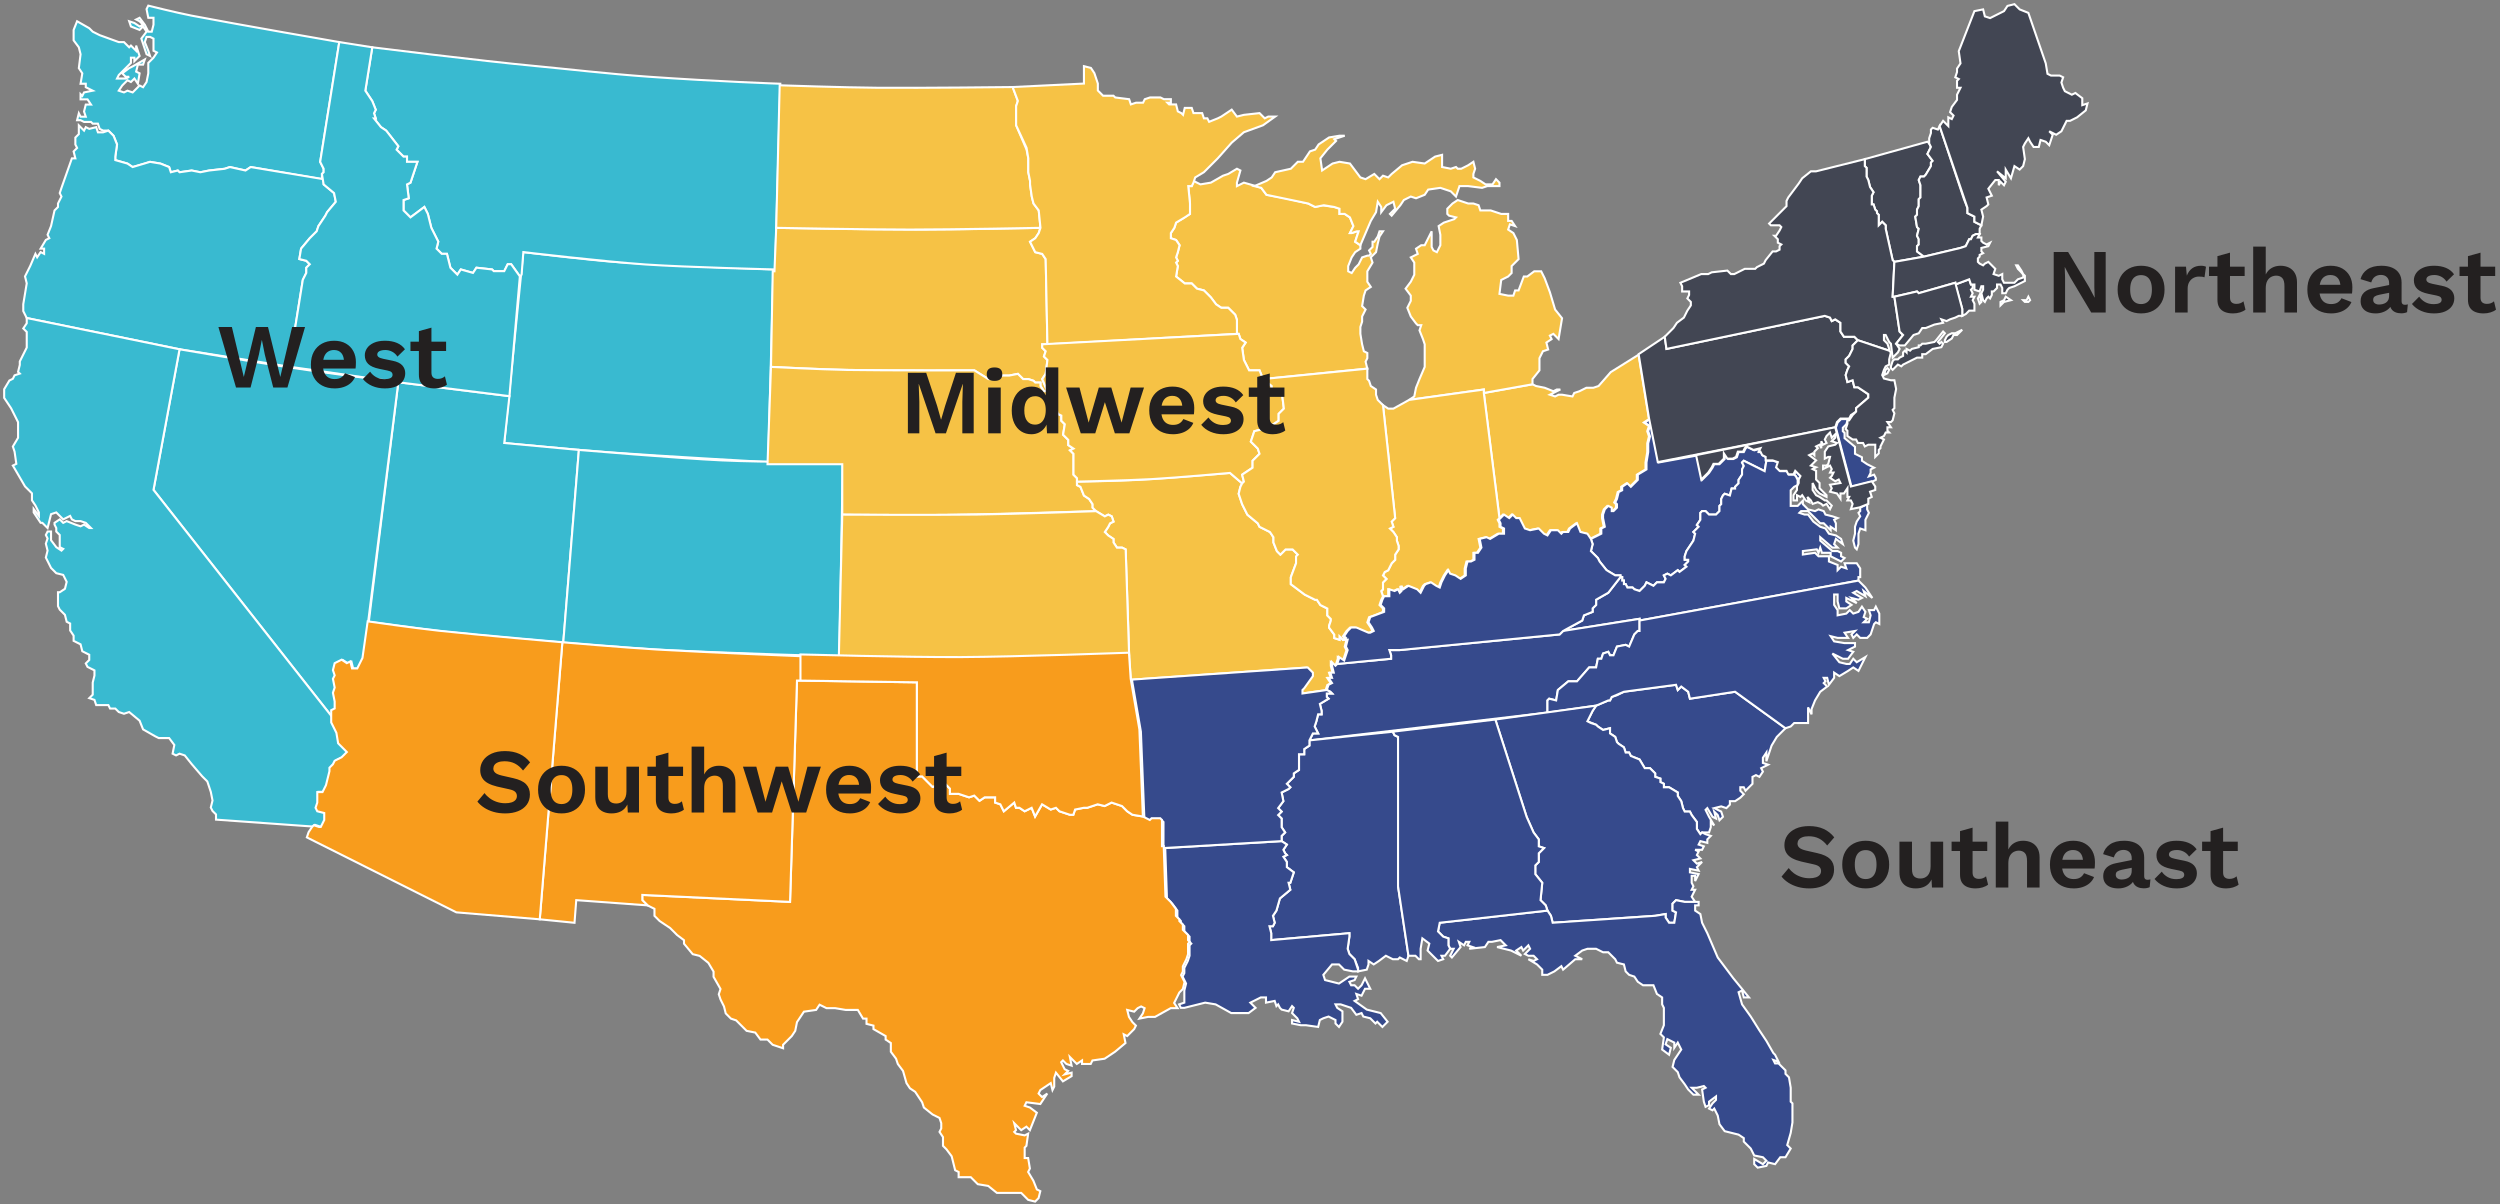 <?xml version="1.0" encoding="UTF-8"?> <svg xmlns="http://www.w3.org/2000/svg" width="600" height="289" viewBox="0 0 600 289"><rect x="0" y="0" width="600" height="289" fill="#808080" stroke="none"/><g fill="none" fill-rule="evenodd" transform="translate(1 1)"><g fill="#39BAD0" stroke="#FFF" stroke-width=".5" transform="translate(0 .354)"><path d="M147.594 61.578C139.929 61.046 124.599 59.149 124.599 59.149L120.015 104.968C120.015 104.968 137.044 106.616 145.558 107.232 158.157 108.144 183.357 109.55 183.357 109.55L184.607 63.314C184.607 63.314 159.932 62.434 147.594 61.578zM76.26 41.654L76.26 40.404 76.676 39.988 76.676 39.155 75.843 37.489 80.427 8.747C80.427 8.747 56.819 4.659 45.015 2.406 41.54 1.743 34.588 9.35263375e-15 34.588 9.35263375e-15L34.171.833 34.588 2.916 35.838 2.916 35.838 4.582 35.421 6.248 34.588 6.248 34.171 5.415 33.754 4.582 32.504 2.916 31.671 3.332 32.504 3.749 33.338 4.582 32.504 4.998 31.254 4.165 30.004 3.749 30.421 4.998 32.504 5.832 33.338 4.998 34.171 6.248 32.921 7.914 33.338 9.164 34.171 11.663 35.004 12.08 34.588 10.83 33.754 8.747 34.171 7.498 35.004 7.498 35.838 7.914 35.838 9.58 35.838 10.83 36.671 11.247 35.838 12.496 34.588 13.746 34.588 14.995 34.588 16.245 34.171 18.328 33.338 19.577 32.504 19.161 31.254 20.41 30.837 20.827 29.587 20.41 28.754 20.827 27.504 20.41 28.337 19.161 29.587 17.911 30.421 18.328 31.254 17.495 32.087 18.744 32.504 16.245 31.671 15.829 32.087 14.162C31.646 14.162 33.338 14.162 33.338 14.162L33.754 12.913 30.837 14.579 30.004 14.995 28.337 16.245 29.17 17.078 30.004 17.078 29.17 17.495 27.087 17.495 27.504 16.662 29.17 14.995 30.421 13.746 30.421 12.496 31.254 12.496 31.254 13.329 32.504 12.08 31.671 9.58 31.671 10.83 30.421 9.58 30.004 9.997 28.754 8.747 27.504 8.747 22.92 7.081 21.253 6.248 20.419 5.415 17.502 3.749 16.669 5.832 16.669 8.331 17.919 9.997 18.336 11.663 17.919 14.995 18.752 16.245 18.336 18.744 19.586 18.744 19.586 19.577 21.253 20.41 19.169 20.827 18.752 21.66 18.336 21.244 18.336 22.493 20.003 22.493 20.836 23.743 19.586 23.743 19.169 25.409 19.586 26.659 18.336 26.659 17.919 25.825 17.502 27.492 18.336 27.492 19.169 27.908 20.836 27.908 21.253 28.325 22.503 28.325 22.92 29.574 23.753 29.991 25.003 29.991 26.253 31.24 27.087 33.323 26.67 36.239 26.67 37.072 29.587 37.905 30.837 38.738 33.754 37.905 35.004 37.489 37.505 37.905 39.588 38.738 40.005 39.988 41.672 39.571 42.089 39.988 45.006 39.571 47.089 39.988 49.173 39.571 52.923 39.155 54.174 38.738 57.924 39.571 59.174 38.738 76.26 41.654z"></path><path d="M94.595,90.389 L87.511,147.872 C87.511,147.872 100.241,149.652 106.606,150.333 C115.799,151.318 134.184,152.87 134.184,152.87 L137.934,106.634 L120.015,104.968 L121.265,93.721 L94.595,90.389 Z"></path><polygon points="68.342 86.64 71.676 65.813 72.509 64.147 72.509 62.898 73.343 62.064 72.509 61.231 70.842 60.815 71.259 58.316 73.343 55.816 75.01 54.15 75.426 52.901 77.093 50.401 77.51 49.568 79.593 47.069 79.177 44.986 76.676 42.904 76.676 41.654 59.174 38.738 57.924 39.571 54.174 38.738 52.923 39.155 49.173 39.571 47.089 39.988 45.006 39.571 42.089 39.988 41.672 39.571 40.005 39.988 39.588 38.738 37.505 37.905 35.004 37.489 30.837 38.738 29.587 37.905 26.67 37.072 26.67 36.239 27.087 33.323 26.253 31.24 25.003 29.991 23.753 30.407 22.503 30.407 22.086 29.158 20.419 29.574 19.586 29.158 19.169 29.991 17.919 28.741 17.919 30.824 17.086 31.657 17.086 33.323 17.502 34.156 16.669 34.989 17.086 36.656 16.252 36.656 13.752 43.737 13.335 44.986 13.752 45.819 13.335 46.652 12.918 47.486 12.918 48.319 12.085 49.152 11.251 52.901 10.418 54.983 10.835 55.816 10.001 56.233 8.751 58.316 9.585 58.316 9.585 59.565 8.751 59.149 7.918 60.398 7.501 59.565 6.251 62.481 5.001 64.98 5.417 66.646 5.001 69.146 4.584 71.645 4.584 73.311 5.417 74.977 42.089 82.475"></polygon><path d="M68.659 86.865C77.304 88.179 94.595 90.389 94.595 90.389L86.261 156.619 85.844 157.452 85.011 159.118 83.761 159.118 83.344 157.452 82.511 157.869 81.26 157.036 79.593 157.869 79.177 159.535 79.593 160.784 79.177 161.617 79.593 163.7 79.177 164.95 79.593 167.033 79.593 168.699 78.76 169.115 78.76 170.781 35.838 116.215 42.089 82.475C42.089 82.475 59.941 85.541 68.659 86.865zM153.929 62.119C163.738 62.795 185.024 63.314 185.024 63.314L186.274 18.744C186.274 18.744 170.92 18.213 154.624 17.055 144.878 16.362 134.796 15.177 127.46 14.49 114.422 13.27 88.345 9.997 88.345 9.997L86.678 20.41 88.345 22.91 89.178 24.992 88.761 25.825 89.178 27.075 88.761 27.075 90.428 29.158 91.678 29.991 94.595 33.74 94.179 34.573 95.846 36.239 96.679 36.239 96.679 37.489 99.179 37.489 97.512 42.487 96.679 42.904 97.096 46.236 95.846 46.652 95.846 49.152 97.512 50.818 100.846 48.319 101.68 49.985 102.513 53.317 104.18 56.649 103.763 58.316 105.013 59.565 106.264 59.565 107.097 62.898 108.764 64.564 109.597 63.314 112.514 64.147 113.348 62.898 117.098 63.314 117.515 63.731 120.015 63.731 120.849 62.064 121.682 62.064 123.766 64.98 124.183 64.564 124.599 59.149C124.599 59.149 143.597 61.406 153.929 62.119z"></path><polygon points="121.265 93.721 123.766 64.98 121.682 62.064 120.849 62.064 120.015 63.731 117.515 63.731 117.098 63.314 113.348 62.898 112.514 64.147 109.597 63.314 108.764 64.564 107.097 62.898 106.264 59.565 105.013 59.565 103.763 58.316 104.18 56.649 102.513 53.317 101.68 49.985 100.846 48.319 97.512 50.818 95.846 49.152 95.846 46.652 97.096 46.236 96.679 42.904 97.512 42.487 99.179 37.489 96.679 37.489 96.679 36.239 95.846 36.239 94.179 34.573 94.595 33.74 91.678 29.991 90.428 29.158 88.761 27.075 89.178 27.075 88.761 25.825 89.178 24.992 88.345 22.91 86.678 20.41 88.345 9.997 80.427 8.747 75.843 37.489 76.676 39.155 76.676 39.988 76.26 40.404 76.676 42.904 79.177 44.986 79.593 47.069 77.51 49.568 77.093 50.401 75.426 52.901 75.01 54.15 73.343 55.816 71.259 58.316 70.842 60.815 72.509 61.231 73.343 62.064 72.509 62.898 72.509 64.147 71.676 65.813 68.342 86.64 94.595 90.389"></polygon><path d="M172.105,109.133 C161.975,108.667 137.934,106.634 137.934,106.634 L134.184,152.87 C134.184,152.87 150.029,154.23 159.411,154.702 C172.116,155.341 200.442,156.202 200.442,156.202 L201.276,109.55 C201.276,109.55 183.089,109.639 172.105,109.133 Z"></path><polygon points="42.089 82.475 5.417 74.977 5.417 76.227 4.584 77.476 5.417 78.31 5.417 82.058 3.75 85.391 3.75 86.224 3.334 87.89 3.75 88.306 2.5 88.723 2.084 89.556 1.25 89.973 0 92.055 0 94.138 1.667 96.637 2.084 97.47 3.334 99.97 3.334 103.718 2.084 105.801 2.5 107.051 2.917 109.967 2.084 110.383 5.001 115.382 6.668 117.048 6.668 118.714 7.501 119.963 8.334 121.63 8.334 122.463 7.084 120.797 7.084 121.63 8.751 124.129 9.168 124.129 10.418 125.379 11.251 122.046 12.502 121.63 14.168 123.296 15.002 122.879 15.835 122.463 16.252 123.296 17.086 123.712 18.336 123.712 19.586 124.129 20.836 125.379 20.419 125.379 19.169 124.545 18.336 124.962 17.086 124.545 15.002 123.712 14.168 124.129 13.335 123.296 12.085 124.129 12.085 124.545 12.502 125.379 12.502 126.212 13.335 127.045 13.335 128.711 13.335 129.96 14.168 130.377 13.752 130.794 12.502 129.96 11.251 128.294 11.251 127.461 11.251 126.212 10.418 126.212 10.001 127.045 10.418 127.878 10.001 129.127 10.418 130.794 10.001 132.46 11.251 134.959 12.502 136.209 14.168 136.625 15.002 138.291 14.585 139.957 13.335 140.79 12.918 140.79 12.918 144.123 13.335 144.956 14.585 146.206 15.002 147.872 15.835 148.288 15.835 149.954 16.669 151.204 16.669 152.454 18.336 153.287 18.752 154.953 20.419 155.786 20.419 157.036 19.586 157.869 20.003 158.702 21.669 159.535 21.669 160.784 21.253 162.451 21.253 164.117 21.253 165.366 20.419 166.199 21.669 166.616 22.086 167.866 25.003 167.866 25.42 168.699 26.67 168.699 27.504 169.532 28.754 169.948 30.004 169.532 32.504 171.614 33.338 173.697 36.255 175.363 37.088 175.78 39.588 175.78 40.839 177.446 40.422 179.529 41.255 179.945 42.089 179.529 43.339 179.945 45.006 182.028 47.506 184.944 48.756 186.193 49.59 188.693 50.006 190.775 49.59 192.441 50.006 193.275 50.84 194.108 50.84 195.357 74.176 197.023 74.593 196.607 75.843 197.023 76.26 197.023 76.676 196.19 77.093 195.357 77.093 193.691 75.426 193.275 75.01 192.441 75.426 191.192 75.426 188.693 76.676 188.693 77.51 187.026 77.927 185.36 78.343 183.694 78.343 182.861 79.177 182.028 79.593 181.195 81.26 180.362 82.511 179.112 80.427 177.029 80.01 174.53 79.177 172.864 78.76 172.031 78.76 170.781 35.838 116.215"></polygon></g><g fill="#F6C245" stroke="#FFF" stroke-width=".5" transform="translate(183.203 14.883)"><polygon points="102.229 27.534 101.812 28.786 100.978 28.786 101.395 32.957 101.395 35.46 98.057 37.546 97.639 38.798 96.805 40.049 96.805 41.301 98.057 41.718 98.891 42.97 98.474 44.638 98.057 45.89 98.474 46.724 98.057 47.141 98.474 47.976 98.057 50.479 100.143 52.148 101.812 52.148 103.064 53.399 104.733 53.816 106.402 55.485 107.654 57.154 108.906 57.988 110.575 57.988 112.244 59.657 112.661 60.908 112.661 64.246 113.078 64.246 113.495 65.497 114.747 66.332 113.913 67.583 114.33 70.504 115.582 73.007 118.085 73.007 118.92 75.093 143.956 72.59 143.538 70.921 143.956 70.086 143.956 68.835 143.121 68.418 142.704 66.749 142.287 64.246 142.287 62.577 142.704 61.326 142.704 60.074 143.538 58.405 142.704 57.571 143.121 55.068 143.538 53.816 144.79 52.982 143.956 51.73 143.956 49.227 145.207 47.141 144.79 45.89 146.042 44.638 146.459 42.552 146.876 40.884 147.711 39.632 146.876 39.632 146.459 40.884 145.625 42.135 145.207 42.135 145.207 43.387 144.373 44.221 144.79 45.056 144.373 45.473 143.956 45.473 142.704 45.89 141.869 47.559 141.035 48.393 140.2 49.645 139.366 49.227 139.366 47.976 140.2 45.89 141.035 44.638 142.287 43.804 142.287 42.97 141.035 42.135 141.869 39.632 141.452 39.632 140.2 40.049 139.783 40.049 140.617 38.381 139.783 36.295 138.531 35.46 137.279 35.46 137.279 34.209 136.028 33.792 133.107 33.374 131.438 33.792 129.769 32.957 124.344 31.706 119.754 30.871 118.503 29.203 117.251 28.786 114.33 27.951 112.661 28.786 112.661 27.951 113.495 25.031 112.661 24.614 110.575 25.865 109.323 26.282 106.402 27.951 103.898 28.368"></polygon><path d="M19.719,72.912 C13.424,72.805 0.835,72.172 0.835,72.172 L1.252,49.227 L1.669,49.227 L2.086,38.798 C2.086,38.798 25.333,39.215 37.136,39.215 C46.474,39.215 65.51,38.798 65.51,38.798 L65.093,40.049 L64.258,41.301 L63.007,42.135 L64.258,44.638 L65.927,45.056 L66.762,46.307 L67.179,66.749 L65.927,66.749 L65.927,67.583 L66.762,68.418 L66.345,69.669 L67.179,70.504 L66.762,73.841 L65.927,75.093 L67.179,78.013 L66.345,78.013 L65.51,76.761 L65.51,75.927 L64.258,75.927 L63.841,75.51 L62.589,75.093 L61.338,75.093 L60.086,73.841 L57.999,74.258 L55.079,74.258 L54.244,75.093 L52.992,75.093 L49.654,73.007 C49.654,73.007 29.697,73.083 19.719,72.912 Z"></path><polygon points="171.912 78.43 175.668 108.467 176.502 107.633 177.754 108.467 178.588 107.633 179.423 108.467 180.257 108.467 181.509 110.97 182.761 111.387 184.847 110.97 186.099 112.222 186.934 112.639 187.768 111.387 189.437 111.387 190.272 112.222 190.689 111.805 191.941 111.805 192.358 110.97 194.027 109.719 194.862 111.805 196.531 112.222 197.365 113.473 198.2 113.056 199.869 112.222 199.869 110.97 200.703 110.553 200.286 108.467 200.286 107.633 200.703 106.381 201.538 105.547 202.372 105.964 202.372 106.798 202.79 106.798 203.624 105.964 203.624 105.13 203.207 104.712 203.624 103.878 204.041 102.209 204.876 101.792 204.876 100.958 206.128 100.123 206.962 100.958 208.631 99.289 208.631 98.038 210.718 96.786 210.718 95.117 211.135 92.614 211.135 90.528 211.552 88.86 211.135 87.608 211.552 86.357 210.3 85.522 211.552 84.688 209.049 69.252 202.372 73.424 199.451 76.761 198.2 77.179 196.531 77.179 194.862 78.013 193.61 78.43 193.193 79.264 190.689 78.847 189.854 78.847 189.02 79.264 187.768 78.847 190.272 77.596 189.437 77.596 188.603 78.013 186.516 77.179 184.43 76.761 183.596 76.344"></polygon><path d="M34.216 39.215C23.443 39.215 2.086 38.798 2.086 38.798L2.921 4.589C2.921 4.589 18.637 5.123 26.496 5.182 37.275 5.262 58.834 5.006 58.834 5.006L60.086 8.344 59.669 9.595 59.669 14.184 62.172 20.025 62.589 22.111 62.589 25.448 63.007 27.534 63.007 28.368 63.424 31.289 63.841 32.957 65.093 34.626 65.51 38.798C65.51 38.798 44.584 39.215 34.216 39.215zM17.942 95.534L17.942 107.633C17.942 107.633 34.578 107.822 42.896 107.708 54.885 107.544 78.863 106.798 78.863 106.798L78.028 105.964 78.028 105.13 77.194 103.878 75.942 103.044 75.107 100.958 74.273 100.541 74.273 98.872 73.438 98.038 73.438 96.369 73.438 93.031 72.604 92.197 73.438 91.78 72.186 90.945 72.186 89.694 70.935 88.442 71.352 85.939 70.517 85.105 70.517 83.853 69.683 83.436 69.266 82.185 68.431 81.768 68.431 80.099 68.014 78.013 66.345 78.013 65.51 76.761 65.51 75.927 64.258 75.927 63.841 75.51 62.589 75.093 61.338 75.093 60.086 73.841 57.999 74.258 57.165 74.258 55.079 74.258 54.244 75.093 52.992 75.093 49.654 73.007C49.654 73.007 29.202 73.074 18.977 72.9 12.929 72.796.835 72.172.835 72.172L-4.59177803e-15 95.534 17.942 95.534z"></path><path d="M89.28,99.271 C84.277,99.555 74.273,99.706 74.273,99.706 L74.273,100.541 L75.107,100.958 L75.942,103.044 L77.194,103.878 L78.028,105.13 L78.028,105.964 L78.863,106.798 L80.949,108.05 L81.783,107.633 L82.618,108.05 L83.035,109.301 L82.201,109.719 L81.783,110.553 L80.949,111.805 L81.783,112.639 L83.035,113.473 L83.035,114.308 L83.87,115.559 L85.122,115.559 L85.956,115.976 L86.791,141.424 L87.208,147.265 L129.351,144.345 L130.603,145.596 L130.603,146.431 L128.517,149.351 L128.1,149.768 L128.1,150.185 L128.1,150.602 L133.941,149.768 L134.359,148.517 L135.193,148.099 L134.359,146.848 L135.193,146.848 L134.776,145.596 L135.61,145.596 L135.193,143.928 L135.193,143.093 L136.028,143.928 L136.445,143.51 L136.862,142.259 L136.862,141.842 L138.114,142.676 L138.531,141.424 L138.948,140.173 L138.531,139.339 L138.948,137.67 L138.114,137.67 L137.279,136.835 L137.279,137.67 L136.028,137.253 L136.028,136.418 L134.776,134.75 L134.776,134.332 L135.193,133.081 L135.193,132.664 L134.359,131.829 L134.359,130.161 L132.689,129.326 L131.855,128.075 L131.438,128.075 L129.769,127.24 L128.934,126.823 L125.596,124.32 L125.596,122.651 L126.848,119.314 L126.848,118.062 L127.265,117.228 L126.013,115.976 L124.344,115.976 L123.092,117.228 L122.258,116.394 L121.423,114.308 L121.423,113.056 L120.589,111.805 L118.085,110.553 L117.668,109.719 L115.164,107.633 L114.747,106.798 L114.33,105.964 L113.913,105.13 L113.078,102.627 L113.495,100.958 L113.913,100.123 L110.992,97.62 C110.992,97.62 96.517,98.86 89.28,99.271 Z"></path><polygon points="112.661 64.246 67.179 66.749 66.762 46.307 65.927 45.056 64.258 44.638 63.007 42.135 64.258 41.301 65.093 40.049 65.51 38.798 65.093 34.626 63.841 32.957 63.424 31.289 63.007 28.368 63.007 27.534 62.589 25.448 62.589 22.111 62.172 19.608 59.669 14.184 59.669 9.595 60.086 8.344 58.834 5.006 75.942 4.172 75.942 0 77.611 .417 78.445 1.669 79.28 4.172 79.28 5.841 80.532 7.092 83.035 7.092 83.453 7.509 86.791 7.926 87.208 9.178 88.46 8.761 90.129 8.761 90.546 7.926 91.798 7.509 94.301 7.509 95.136 7.926 96.805 7.926 96.805 8.761 95.97 8.761 96.388 9.178 98.057 9.178 98.474 10.847 99.308 11.264 99.726 11.681 100.143 10.012 101.812 10.012 102.229 11.264 103.064 11.264 104.316 11.264 104.733 12.515 105.567 12.515 105.985 13.35 108.071 12.515 108.906 12.098 111.409 10.43 112.661 12.098 114.33 11.681 118.085 11.264 119.337 12.515 120.172 12.098 121.841 12.098 118.92 14.184 114.33 15.853 111.409 18.356 108.071 22.111 104.733 25.448 102.647 26.7 102.229 27.951 101.812 28.786 100.978 28.786 101.395 32.957 101.395 35.46 100.143 36.295 98.057 37.546 97.639 38.798 96.805 40.049 96.805 41.301 98.057 41.718 98.891 42.97 98.474 44.638 98.057 45.89 98.474 46.724 98.057 47.141 98.474 47.976 98.057 50.479 100.143 52.148 101.812 52.148 103.064 53.399 104.733 53.816 106.402 55.485 107.654 57.154 108.906 57.988 110.575 57.988 112.244 59.657 112.661 60.908"></polygon><path d="M153.97 80.099L171.912 77.596 171.912 78.43 183.596 76.344 183.596 75.093 185.265 73.007 185.265 70.086 186.099 68.418 187.351 68.001 186.934 66.332 188.185 65.497 187.768 64.663 188.603 64.246 189.854 65.497 190.689 60.491 189.02 58.405 187.768 54.234 186.516 50.896 185.682 49.227 184.013 49.227 182.344 50.479 181.509 50.479 180.257 53.816 179.423 53.816 179.006 55.068 177.754 55.068 175.668 54.651 176.085 51.313 177.754 50.479 178.588 49.645 178.588 47.976 179.423 47.141 180.257 46.307 179.84 41.718 179.006 40.049 177.754 39.215 178.171 37.963 179.423 38.381 178.588 37.129 177.754 37.129 177.754 35.46 176.085 35.46 174.833 35.043 173.581 34.626 171.078 34.626 170.66 33.374 169.409 32.957 168.157 32.957 165.653 32.123 164.401 32.957 163.15 34.209 163.15 35.46 163.567 35.878 165.236 36.295 164.819 36.712 162.315 37.546 161.063 38.381 161.481 40.467 161.481 42.97 160.646 44.638 159.812 44.221 159.394 43.387 159.394 41.301 159.394 39.632 158.142 42.135 157.725 42.97 156.891 42.97 155.639 43.804 156.056 45.056 154.387 45.89 155.222 47.141 155.222 50.062 154.387 51.73 153.135 53.399 154.387 55.068 154.387 56.319 153.553 57.988 154.387 60.074 155.639 61.743 156.056 62.16 156.891 62.16 156.473 63.412 157.308 65.497 157.725 66.749 157.725 72.172 156.473 75.093 155.639 77.179 155.222 79.264 153.97 80.099zM142.287 42.97L144.79 37.129 146.042 35.043 146.459 32.54 147.294 33.792 147.294 35.043 148.545 33.374 150.215 32.54 150.632 34.209 149.38 35.46 149.797 35.878 151.884 33.374 152.718 32.123 154.387 31.289 155.639 31.706 157.725 30.871 158.56 29.62 161.481 29.203 163.984 30.037 165.236 31.289 166.07 28.786 168.157 28.786 171.495 29.203 172.747 28.786 173.998 28.786 175.668 28.786 175.668 27.951 174.833 27.117 173.998 28.368 172.329 28.368 171.078 27.534 170.243 27.117 169.409 26.7 169.409 25.865 169.826 24.614 169.409 22.945 168.157 23.779 166.488 24.614 165.653 24.614 165.236 24.197 163.984 24.614 161.898 24.197 161.898 21.276 160.229 21.693 157.725 23.362 154.804 22.945 152.301 23.779 149.797 25.865 148.963 26.7 147.711 26.282 146.876 27.117 145.625 25.865 143.538 27.117 142.287 26.7 139.783 23.362 137.279 22.945 135.61 23.362 133.107 25.031 132.689 22.111 134.359 20.025 136.445 17.939 136.028 17.522 138.531 16.687 137.279 16.687 134.776 17.104 132.272 18.773 131.438 20.025 130.186 20.442 129.351 21.693 128.517 22.945 127.265 22.945 125.596 24.614 121.841 25.448 121.006 26.7 119.754 27.534 116.834 28.786 118.503 29.203 119.754 30.871 129.769 32.957 131.438 33.792 133.524 33.374 136.028 33.792 137.279 34.209 137.279 35.46 138.531 35.46 139.783 36.295 140.617 38.381 139.783 40.049 140.2 40.049 141.452 39.632 141.869 39.632 141.035 42.135 142.287 42.97zM50.199 107.608C39.447 107.755 17.942 107.633 17.942 107.633L17.108 142.259C17.108 142.259 39.687 142.823 50.977 142.688 62.915 142.545 86.791 141.424 86.791 141.424L85.956 115.976 85.122 115.559 83.87 115.559 83.035 114.308 83.035 113.473 81.783 112.639 80.949 111.805 81.783 110.553 82.201 109.719 83.035 109.301 82.618 108.05 81.783 107.633 80.949 108.05 78.863 106.798C78.863 106.798 59.753 107.477 50.199 107.608zM74.273 99.706C74.273 99.706 86.231 99.444 92.21 99.105 98.47 98.749 110.992 97.62 110.992 97.62L113.913 100.123 114.33 99.706 113.913 98.038 116.416 96.369 116.416 94.7 118.085 93.031 117.668 91.78 115.999 90.111 116.834 87.608 120.172 86.774 122.675 85.105 122.675 83.436 123.927 82.185 123.51 78.847 121.006 78.013 121.006 76.761 118.92 75.093 118.085 73.007 115.582 73.007 114.33 70.504 113.913 67.583 114.747 66.332 113.495 65.497 113.078 64.246 65.927 66.749 65.927 67.583 66.762 68.418 66.345 69.669 67.179 70.504 66.762 73.841 65.927 75.093 67.179 78.013 68.014 78.013 68.431 80.099 68.431 81.768 69.266 82.185 69.683 83.436 70.517 83.853 70.517 85.105 71.352 85.939 70.935 88.442 72.186 89.694 72.186 90.945 73.438 91.78 72.604 92.197 73.438 93.031 73.438 98.038 74.273 98.872 74.273 99.706z"></path><polygon points="147.711 81.35 148.963 82.185 150.215 82.185 153.97 80.099 171.912 77.596 171.912 78.43 175.668 108.467 175.25 108.884 175.668 109.719 175.668 110.553 176.502 110.97 176.502 112.222 175.25 112.222 173.164 113.473 172.329 113.056 170.66 113.473 171.078 115.559 170.243 116.811 169.409 116.811 169.409 118.479 168.574 118.897 167.74 118.897 167.322 120.565 167.322 122.234 166.07 123.068 164.819 122.234 163.567 121.817 163.15 120.983 162.315 122.234 161.898 123.068 161.481 123.903 161.063 125.154 160.229 124.737 158.977 123.903 157.725 124.32 157.308 124.737 156.473 126.406 155.639 125.572 153.553 124.737 152.301 125.572 151.884 124.737 151.884 125.989 151.466 126.406 151.049 125.572 150.215 125.989 148.963 125.572 148.963 126.406 148.963 127.24 147.711 127.24 147.294 125.989 147.711 125.572 147.711 123.903 148.545 123.068 147.711 122.234 148.128 121.4 148.963 120.983 149.797 119.314 150.632 118.479 150.632 117.228 151.466 115.976 151.466 115.142 151.049 113.89 151.049 113.056 150.215 111.805 149.38 110.97 150.215 110.553 149.797 109.301 150.632 108.467"></polygon><polygon points="143.956 72.59 118.92 75.093 121.006 76.761 121.006 78.013 123.51 78.847 123.927 82.185 122.675 83.436 122.675 85.105 120.172 86.774 116.834 87.608 115.999 90.111 117.668 91.78 118.085 93.031 116.416 94.7 116.416 96.369 113.913 98.038 114.33 99.706 113.913 100.123 113.495 100.958 113.078 102.627 113.913 105.13 115.164 107.633 117.668 109.719 118.085 110.553 120.589 111.805 121.423 113.056 121.423 114.308 122.258 116.394 123.092 117.228 124.344 115.976 126.013 115.976 127.265 117.228 126.848 117.645 126.848 119.314 125.596 122.651 125.596 124.32 128.934 126.823 131.438 128.075 131.855 128.075 132.689 129.326 134.359 130.161 134.359 131.829 135.193 132.664 135.193 133.081 134.776 134.332 134.776 134.75 136.028 136.418 136.028 137.253 137.279 137.67 137.279 136.835 138.114 137.67 138.531 137.253 138.114 136.835 138.948 135.584 139.783 134.75 141.035 134.75 143.956 136.001 144.373 136.001 145.207 135.584 144.79 134.75 143.956 133.498 144.373 132.246 145.625 131.829 147.711 130.995 147.711 130.161 146.876 129.326 147.294 128.075 147.711 127.24 147.294 125.989 147.711 125.572 147.711 123.903 148.545 123.068 147.711 122.234 148.128 121.4 148.963 120.983 149.797 119.314 150.632 118.479 150.632 117.228 151.466 115.976 151.466 115.142 151.049 113.89 151.049 113.056 150.215 111.805 149.38 110.97 150.215 110.553 149.797 109.301 150.632 108.467 147.711 81.35 146.459 80.099 146.042 78.847 146.042 77.596 144.79 76.761 144.373 75.51 143.956 75.093"></polygon></g><g fill="#364A8C" stroke="#FFF" stroke-width=".5" transform="translate(270.73 99.575)"><polygon points="117.174 37.516 117.174 37.933 117.591 37.933 117.591 38.767 118.008 38.767 118.008 39.6 118.425 39.6 118.842 40.434 120.093 40.434 120.51 40.851 121.761 41.268 123.012 40.017 123.429 39.183 125.097 40.017 125.931 39.183 127.599 39.183 128.016 38.35 127.599 37.516 128.433 37.099 129.267 37.516 130.935 36.265 131.352 36.682 133.02 35.432 132.603 35.015 133.437 34.181 133.437 33.764 132.603 33.764 132.603 32.931 133.02 31.68 134.688 29.179 135.105 27.512 134.688 27.095 135.939 25.844 135.522 25.427 136.356 24.177 136.356 22.51 136.773 22.093 137.607 22.093 138.44 22.926 140.108 22.926 140.942 22.093 140.942 20.842 141.359 20.425 141.359 19.175 141.776 18.341 142.193 17.924 143.444 18.341 143.861 16.674 144.695 16.674 144.695 16.257 145.529 15.423 145.529 14.59 146.363 13.339 146.363 12.088 146.78 11.255 146.363 10.421 146.78 10.004 151.784 12.505 152.201 10.004 152.201 9.171 151.367 8.754 150.95 7.92 150.533 7.92 150.95 7.086 149.282 7.503 147.614 6.67 147.197 7.086 146.78 7.92 145.529 7.92 145.112 9.171 144.278 9.587 143.027 9.587 142.193 8.337 142.193 9.587 140.942 10.838 139.691 10.838 139.274 11.672 138.44 12.922 136.773 14.59 135.522 8.754 126.348 10.421 124.263 0 123.012 .834 124.263 1.667 123.846 2.918 124.263 4.168 123.846 5.836 123.846 7.92 123.429 10.421 123.429 12.088 121.344 13.339 121.344 14.59 119.676 16.257 118.842 15.423 117.591 16.257 117.591 17.091 116.757 17.507 116.34 19.175 115.923 20.009 116.34 20.425 116.34 21.259 115.506 22.093 115.089 22.093 115.089 21.259 114.255 20.842 113.421 21.676 113.004 22.926 113.004 23.76 113.421 25.844 112.587 26.261 112.587 27.512 110.085 28.762 110.502 30.013 110.085 31.68 111.753 33.348 112.17 34.181 113.838 36.265 115.923 37.516"></polygon><polygon points="159.707 14.59 160.541 13.756 159.29 12.505 158.873 13.339 159.29 13.756"></polygon><path d="M174.302,38.767 L174.302,37.933 L174.719,37.933 L174.719,35.849 L173.885,34.598 L170.966,34.598 L171.383,35.849 L170.132,35.432 L169.298,36.265 L169.298,35.015 L167.213,34.181 L167.213,32.931 L165.962,32.931 L164.711,32.931 L163.877,32.097 L160.958,32.514 L160.958,31.68 L164.294,31.263 L164.711,32.097 L165.128,30.846 L165.545,32.097 L167.213,32.097 L167.63,32.097 L167.63,32.931 L170.132,34.181 L170.966,33.348 L170.132,32.931 L170.132,32.097 L169.298,31.68 L168.047,31.68 L165.128,29.179 L165.128,28.345 L168.047,30.846 L169.298,30.846 L168.464,30.013 L168.881,28.762 L170.549,30.013 L170.132,28.762 L168.881,27.929 L167.213,27.512 L166.379,26.261 L165.128,25.844 L163.46,24.594 L162.209,22.926 L161.375,22.926 L160.124,22.51 L160.541,22.093 L162.209,22.093 L165.128,25.011 L165.962,25.011 L167.63,26.678 L167.63,25.844 L168.881,26.678 L168.881,25.011 L168.464,24.177 L169.298,23.76 L168.047,23.343 L166.379,22.926 L165.962,22.093 L164.711,21.676 L163.877,22.093 L162.209,21.676 L160.958,20.425 L160.958,19.592 L159.707,20.842 L158.039,20.842 L158.039,20.009 L158.039,19.592 L158.039,17.091 L158.873,16.257 L159.707,15.84 L159.707,14.59 L159.29,13.756 L158.873,13.339 L157.622,13.339 L157.205,12.505 L155.537,12.505 L154.703,11.672 L155.12,10.421 L153.869,10.004 L152.201,10.004 L151.784,12.505 L146.78,10.004 L146.363,10.421 L146.78,11.255 L146.363,12.088 L146.363,13.339 L145.529,14.59 L145.529,15.423 L144.695,16.257 L144.695,16.674 L143.861,16.674 L143.444,18.341 L142.193,17.924 L141.776,18.341 L141.359,19.175 L141.359,20.425 L140.942,20.842 L140.942,22.093 L140.108,22.926 L138.44,22.926 L137.607,22.093 L136.773,22.093 L136.356,22.51 L136.356,24.177 L135.522,25.427 L135.939,25.844 L134.688,27.095 L135.105,27.512 L134.688,29.179 L133.02,31.68 L132.603,32.931 L132.603,33.764 L133.437,33.764 L133.437,34.181 L132.603,35.015 L133.02,35.432 L131.352,36.682 L130.935,36.265 L129.267,37.516 L128.433,37.099 L127.599,37.516 L128.016,38.35 L127.599,39.183 L125.931,39.183 L125.097,40.017 L123.429,39.183 L123.012,40.017 L121.761,41.268 L120.51,40.851 L120.093,40.434 L118.842,40.434 L118.425,39.6 L118.008,39.6 L118.008,38.767 L117.591,38.767 L117.591,37.933 L117.174,37.933 L114.255,41.684 L111.336,43.352 L111.336,44.602 L110.502,45.436 L110.502,46.27 L108.417,47.103 L108,48.354 L103.413,50.855 L121.761,47.937 L121.761,48.354 L174.302,38.767 Z M174.719,21.259 L174.719,22.093 L174.302,22.51 L174.719,23.343 L173.885,24.594 L173.468,25.844 L173.468,27.512 L173.051,29.179 L173.468,30.846 L173.885,31.263 L174.302,30.013 L174.302,27.512 L174.719,26.261 L175.97,26.678 L175.97,24.177 L176.804,22.51 L176.387,21.676 L176.387,20.425 L174.719,21.259 Z"></path><polygon points="42.533 77.116 99.66 70.447 99.66 67.529 100.077 67.112 101.745 67.529 102.162 65.028 104.664 62.943 106.749 62.943 109.668 59.609 111.336 59.609 111.753 57.524 112.587 57.524 113.004 56.274 114.255 55.857 114.672 56.691 115.506 56.691 116.34 54.607 118.425 54.19 119.259 54.607 120.51 51.689 121.344 50.855 121.761 50.855 121.761 47.937 103.413 50.855 102.579 51.689 64.216 55.44 61.714 55.44 62.131 56.691 62.131 57.524 49.205 58.775 48.788 59.192 47.954 58.358 47.954 59.192 48.371 60.859 47.537 60.859 47.954 62.11 47.12 62.11 47.954 63.36 47.12 63.777 46.703 65.028 47.537 65.445 47.954 65.861 46.703 65.861 46.703 66.695 47.12 67.112 45.035 68.362 45.452 70.03 45.452 70.864 44.618 70.864 44.201 72.531 43.784 73.781 44.618 75.449 43.367 75.449"></polygon><polygon points="114.255 67.529 111.336 68.779 110.502 70.03 109.251 72.531 111.336 73.365 111.753 73.781 113.004 74.615 114.672 74.198 114.672 75.449 115.923 76.282 116.34 77.533 116.757 77.95 118.008 78.784 118.425 80.034 119.259 80.034 119.676 80.868 121.761 81.701 123.012 83.786 124.263 83.786 125.514 85.036 125.514 85.87 126.765 86.287 126.765 87.12 127.599 87.537 127.599 88.371 128.85 88.371 130.935 89.621 130.935 90.455 131.769 91.706 132.186 93.373 132.603 94.207 133.854 94.207 134.271 95.04 135.522 96.708 135.522 98.375 136.356 99.626 136.773 99.209 137.607 99.209 138.44 99.209 138.857 97.958 138.857 96.708 139.691 97.542 138.44 95.457 137.607 93.79 138.024 93.373 139.274 95.457 140.108 95.874 139.691 94.207 140.525 95.04 140.942 96.291 141.776 95.457 141.359 94.207 140.525 93.79 139.691 93.373 141.359 92.956 142.61 93.373 143.444 92.539 143.444 91.706 144.695 91.706 145.946 90.872 146.78 90.038 145.946 89.205 145.946 88.371 146.78 88.371 147.197 89.205 148.031 88.371 148.865 87.537 148.865 85.87 149.699 85.453 150.533 85.87 151.367 84.619 150.95 83.786 152.618 82.952 151.367 82.535 151.367 81.285 152.201 80.034 152.201 82.118 153.452 78.367 154.703 76.282 156.788 74.198 144.695 65.445 133.854 67.112 133.437 65.445 131.769 64.194 130.935 65.028 130.518 63.777 118.008 65.445 116.34 66.278 115.089 66.695 114.672 67.529"></polygon><polygon points="121.761 48.354 174.302 38.767 175.97 40.434 177.637 42.935 175.553 41.268 175.97 42.518 173.885 41.268 173.051 41.684 175.136 42.935 174.302 43.352 172.634 42.935 173.885 44.185 171.383 42.935 171.383 43.769 172.634 44.602 171.383 45.436 169.715 45.436 169.298 43.769 169.298 42.101 168.464 42.101 168.464 44.602 169.298 45.853 169.298 47.103 171.383 46.687 172.217 45.853 173.051 46.687 174.302 46.27 175.136 45.019 175.97 46.27 175.553 47.52 176.387 47.937 175.553 48.771 176.804 48.771 177.221 47.103 176.804 45.853 178.054 45.853 178.471 45.019 179.305 46.687 179.305 47.937 179.305 49.188 178.471 48.771 178.054 49.188 177.221 51.689 176.387 52.522 174.719 52.522 173.885 51.689 173.051 52.522 172.634 51.689 173.468 50.855 170.966 51.272 171.8 52.522 169.298 52.522 167.63 52.106 168.464 53.356 170.966 53.773 173.468 53.773 173.468 54.607 171.8 55.44 173.051 55.857 171.8 57.524 170.549 57.524 168.047 56.274 169.715 58.358 171.383 58.775 172.217 58.775 173.051 57.524 173.885 58.358 175.97 57.108 174.302 60.442 173.051 59.609 171.8 60.442 169.715 61.693 168.464 60.859 168.464 62.11 167.213 63.777 166.796 62.11 165.962 62.11 166.379 62.943 165.962 63.36 166.796 64.194 165.128 65.445 163.877 67.529 163.043 69.613 163.043 70.864 162.209 69.196 162.209 72.948 159.29 72.948 158.873 72.948 158.039 73.781 156.788 74.198 144.695 65.445 133.854 67.112 133.437 65.445 131.769 64.194 130.935 65.028 130.518 63.777 118.008 65.445 115.089 66.695 114.672 67.529 114.255 67.529 111.336 68.779 99.66 70.447 99.66 67.529 100.077 67.112 101.745 67.529 102.162 65.028 104.664 62.943 106.749 62.943 109.668 59.609 111.336 59.609 111.753 57.524 112.587 57.524 113.004 56.274 114.255 55.857 114.672 56.691 115.506 56.691 116.34 54.607 118.425 54.19 119.259 54.607 120.51 51.689 121.344 50.855 121.761 50.855"></polygon><polygon points="62.548 75.032 62.965 75.866 63.799 76.282 63.799 105.045 63.799 112.131 66.301 128.805 65.884 130.055 64.216 129.222 63.799 129.639 62.548 129.639 60.88 128.805 59.212 130.055 57.962 130.889 56.711 130.055 56.711 130.889 56.294 132.14 54.209 132.556 54.209 131.723 53.375 129.639 52.124 128.388 51.707 127.137 52.124 124.22 52.124 123.386 33.359 125.053 33.359 123.386 32.942 121.718 33.776 121.718 34.193 120.885 33.776 119.217 34.61 117.967 35.444 115.049 37.946 112.965 37.529 111.297 37.946 111.297 38.78 108.796 37.112 107.546 37.112 106.295 36.278 105.045 37.112 104.628 36.695 104.211 36.278 103.377 37.112 102.127 35.861 101.293 35.861 100.043 36.695 99.209 35.861 97.958 35.861 95.874 35.027 95.04 35.861 94.207 35.027 93.373 36.278 91.706 35.861 89.621 37.529 88.788 37.946 88.371 37.112 87.537 38.78 85.87 38.78 85.036 40.031 84.203 40.031 80.451 41.282 80.451 41.282 79.2 42.533 78.367 42.533 77.116"></polygon><polygon points="7.923 102.96 35.861 101.293 37.112 102.127 36.278 103.377 36.695 104.211 37.112 104.628 36.278 105.045 37.112 106.295 37.112 107.546 38.78 108.796 37.946 111.297 37.529 111.297 37.946 112.965 35.444 115.049 34.61 117.967 33.776 119.217 34.193 120.885 33.776 121.718 32.942 121.718 33.359 123.386 33.359 125.053 52.124 123.386 52.124 124.22 51.707 127.137 52.124 128.388 53.375 129.639 54.209 132.14 54.209 132.556 52.958 132.556 50.873 132.14 49.622 130.889 47.954 130.889 45.869 133.39 46.286 134.641 47.954 135.057 49.622 135.474 52.124 133.807 53.792 133.807 53.375 134.641 52.124 135.057 52.541 135.891 53.375 135.891 54.209 136.725 55.043 135.891 55.877 134.224 56.711 135.891 57.128 136.725 55.877 136.725 55.043 138.392 53.792 137.975 54.209 139.226 53.375 139.643 56.294 141.727 59.629 142.561 61.297 144.645 60.046 145.895 58.796 144.645 58.379 145.062 57.128 143.811 55.46 143.394 55.043 142.561 53.792 142.978 52.541 141.31 50.039 140.476 48.788 140.476 49.205 141.31 50.456 142.144 50.456 143.394 50.456 144.645 49.622 145.895 48.788 145.062 48.788 144.228 47.12 143.394 45.869 143.811 45.035 144.228 44.618 145.895 41.699 145.479 40.448 145.479 38.363 145.062 38.363 144.228 40.031 144.645 39.614 143.811 38.363 142.561 38.78 141.31 38.363 140.893 37.529 142.144 35.861 141.727 35.444 141.31 35.027 140.476 34.61 140.893 34.193 139.643 32.108 140.06 32.108 138.809 30.857 138.809 29.189 139.643 28.355 140.06 29.606 141.31 27.938 142.561 23.768 142.561 20.015 140.476 17.514 140.06 15.846 140.476 12.51 141.31 11.676 141.31 11.259 140.476 12.51 140.06 12.51 138.809 12.51 137.975 12.51 137.142 12.927 135.474 12.093 133.807 12.51 132.973 12.51 131.723 13.344 130.055 13.761 128.805 13.761 126.304 14.178 125.887 13.761 125.47 13.761 124.22 12.51 122.969 12.51 121.718 11.676 120.885 11.676 120.468 10.842 119.634 10.842 117.967 9.591 116.3 8.34 115.049"></polygon><polygon points="49.205 58.775 62.131 57.524 62.131 56.691 61.714 55.44 64.216 55.44 102.579 51.689 103.413 50.855 108 48.354 108.417 47.103 110.502 46.27 110.502 45.436 111.336 44.602 111.336 43.352 114.255 41.684 117.174 37.933 117.174 37.516 115.923 37.516 113.838 36.265 112.17 34.181 111.753 33.348 110.085 31.68 110.502 30.013 110.085 28.762 109.251 27.512 107.583 27.095 106.749 25.011 105.081 26.261 104.664 27.095 103.413 27.095 102.996 27.512 102.162 26.678 100.494 26.678 99.66 27.929 98.826 27.512 97.576 26.261 95.491 26.678 94.24 26.261 93.823 25.427 92.989 23.76 92.155 23.76 91.321 22.926 90.487 23.76 89.236 22.926 87.985 24.177 88.402 25.011 88.402 25.844 89.236 26.261 89.236 27.512 87.985 27.512 85.9 28.762 85.066 28.345 83.398 28.762 83.815 30.846 82.981 32.097 82.147 32.097 82.147 33.764 81.313 34.181 80.479 34.181 80.062 35.849 80.062 37.516 78.811 38.35 77.56 37.516 76.309 37.099 75.892 36.265 75.058 37.516 74.224 39.183 73.807 40.434 72.973 40.017 71.722 39.183 70.471 39.6 70.054 40.017 69.22 41.684 68.386 40.851 66.301 40.017 65.05 40.851 64.633 40.017 64.633 41.268 64.216 41.684 63.799 40.851 62.965 41.268 61.714 40.851 61.714 42.518 60.463 42.518 60.046 43.352 59.629 44.602 60.463 45.436 60.463 46.27 57.128 47.52 56.711 48.771 57.545 50.021 57.962 50.855 57.128 51.272 56.711 51.272 53.792 50.021 52.541 50.021 51.707 50.855 50.873 52.106 51.29 52.522 50.873 52.939 51.707 52.939 51.29 54.607 51.707 55.44 50.873 57.941 49.622 57.108 49.622 57.524"></polygon><polygon points="111.336 68.779 87.151 72.114 94.657 95.457 96.325 99.209 97.576 100.876 97.576 102.544 98.826 102.96 97.576 104.211 97.576 106.295 96.742 107.129 96.742 109.213 98.41 111.297 97.993 115.466 99.243 116.716 99.66 117.967 100.494 119.217 100.911 120.885 125.514 119.217 128.016 118.801 128.016 119.634 128.85 120.885 130.101 120.885 130.518 118.384 129.684 117.967 129.684 116.3 130.518 115.466 132.603 115.883 135.105 115.883 134.271 114.632 135.105 112.965 134.271 112.965 134.688 112.131 134.271 111.297 134.271 110.881 134.271 109.63 135.105 109.63 135.105 110.881 135.939 109.213 133.854 108.796 133.854 107.963 135.939 108.379 135.522 107.546 136.773 106.295 135.522 106.712 134.688 105.878 136.356 105.462 135.522 104.628 135.939 103.794 135.105 103.377 136.773 103.377 137.19 102.544 135.939 102.127 136.356 101.293 138.024 101.71 138.024 100.876 138.857 100.043 137.607 99.626 136.773 99.209 136.356 99.626 135.522 98.375 135.522 96.708 134.271 95.04 133.854 94.207 132.603 94.207 132.186 93.373 131.769 91.706 130.935 90.455 130.935 89.621 128.85 88.371 127.599 88.371 127.599 87.537 126.765 87.12 126.765 86.287 125.514 85.87 125.514 85.036 124.263 83.786 123.012 83.786 121.761 81.701 119.676 80.868 119.259 80.034 118.425 80.034 118.008 78.784 116.757 77.95 116.34 77.533 115.923 76.282 114.672 75.449 114.672 74.198 113.004 74.615 111.753 73.781 111.336 73.365 110.085 72.948 109.251 72.531 110.085 70.864 110.502 70.03"></polygon><polygon points="99.66 117.967 73.807 120.885 73.39 122.969 74.641 124.22 75.892 124.636 75.892 126.304 76.309 127.137 77.143 127.137 76.309 128.805 76.726 129.222 78.811 126.721 78.394 125.47 79.645 126.304 80.062 125.47 80.896 125.47 80.479 126.304 81.73 126.721 80.896 127.137 84.649 126.721 85.483 125.47 86.317 125.47 88.402 125.053 89.653 126.304 87.568 126.721 90.904 127.554 93.406 128.805 92.155 127.554 93.406 126.721 93.823 127.554 95.074 126.304 95.491 127.137 94.24 128.388 95.074 128.805 96.325 128.805 97.159 129.639 96.325 130.055 95.074 129.639 97.159 130.889 98.41 132.14 98.41 133.39 99.66 133.39 101.328 132.556 102.996 131.306 103.413 132.14 106.332 129.639 108 129.639 106.332 128.805 108 127.554 109.251 127.137 111.336 127.137 113.004 127.971 114.255 127.971 115.923 129.639 116.34 130.472 118.008 130.889 118.425 132.556 119.259 133.39 120.51 133.807 121.344 135.057 122.595 135.891 125.097 135.891 125.931 137.975 127.182 138.809 127.182 140.476 127.599 141.31 127.599 145.479 126.765 147.563 127.599 148.397 127.182 151.314 128.85 152.565 129.267 150.898 128.016 150.064 128.433 148.813 130.101 149.647 130.101 150.898 130.935 149.647 131.352 150.481 131.769 151.314 130.101 153.815 129.684 155.483 130.935 156.733 131.352 157.984 132.603 159.651 133.437 160.902 134.688 162.152 135.939 162.152 134.271 160.485 135.522 160.485 137.19 160.068 137.607 160.485 136.773 160.902 137.19 163.82 137.607 165.07 138.44 164.653 138.44 163.82 140.108 162.569 140.108 163.403 139.274 164.237 138.44 165.487 139.274 165.904 139.691 165.487 140.525 167.154 140.942 169.239 142.193 170.906 145.529 171.74 146.78 172.573 146.78 173.407 147.197 173.824 148.448 175.075 149.282 176.742 151.367 177.159 152.201 177.992 151.367 178.826 149.282 177.576 149.282 178.826 150.116 179.66 152.201 179.243 152.618 178.409 154.286 178.826 155.537 177.159 156.788 177.159 158.039 175.075 157.205 174.241 158.039 171.323 158.456 168.822 158.456 166.738 158.456 164.237 158.039 163.82 158.039 160.485 157.622 157.984 156.788 157.15 156.788 156.317 155.12 154.649 154.286 154.649 153.869 153.815 155.12 154.232 154.286 152.565 153.869 152.148 152.201 149.23 150.533 146.729 148.448 143.394 146.363 140.476 145.529 137.559 146.363 137.142 146.78 138.809 148.031 138.809 144.278 134.224 140.525 129.222 138.024 123.386 137.607 122.552 136.773 120.885 136.356 118.801 135.105 117.967 135.105 116.716 135.939 116.716 135.939 115.883 132.603 115.883 130.518 115.466 129.684 116.3 129.684 117.967 130.518 118.384 130.101 120.885 128.85 120.885 128.016 119.634 128.016 118.801 125.514 119.217 100.911 120.885 100.494 119.217"></polygon><polygon points="172.634 16.257 177.637 15.006 178.471 14.59 178.471 14.173 178.054 13.339 176.804 13.756 177.221 12.922 177.221 12.088 178.054 11.672 177.221 11.255 176.387 10.838 175.136 10.004 175.136 9.171 173.468 8.337 173.468 6.67 170.966 4.585 170.966 3.335 170.549 2.918 170.549 2.084 171.383 1.251 171.8 0 170.132 0 169.298 .834 168.881 2.084"></polygon><polygon points="2.919 95.874 2.085 75.032 0 62.943 0 62.527 42.116 59.609 43.367 60.859 43.367 61.693 41.282 64.611 40.865 65.028 40.865 65.861 46.703 65.028 47.537 65.445 47.954 65.861 46.703 65.861 46.703 66.695 47.12 67.112 45.035 68.362 45.452 70.03 45.452 70.864 44.618 70.864 44.201 72.531 43.784 73.781 44.618 75.449 43.367 75.449 42.533 77.116 42.533 78.367 41.282 79.2 41.282 80.451 40.031 80.451 40.031 84.203 38.78 85.036 38.78 85.87 37.112 87.537 37.946 88.371 37.529 88.788 35.861 89.621 36.278 91.706 35.027 93.373 35.861 94.207 35.027 95.04 35.861 95.874 35.861 97.958 36.695 99.209 35.861 100.043 35.861 101.293 7.506 102.96 7.506 96.708 7.089 96.291 5.004 96.291 4.587 96.708 3.753 96.291"></polygon><polygon points="62.548 75.032 62.965 75.866 63.799 76.282 63.799 112.131 66.301 128.805 67.969 128.805 68.803 129.639 69.22 129.639 69.22 127.137 69.637 124.636 71.305 125.887 70.888 127.554 71.722 128.388 73.39 130.055 74.641 129.639 74.224 128.805 75.058 128.805 76.309 127.137 75.892 126.304 75.892 124.636 74.641 124.22 73.39 122.969 73.807 120.885 99.66 117.967 99.243 116.716 97.993 115.466 98.41 111.297 96.742 109.213 96.742 107.129 97.576 106.295 97.576 104.211 98.826 102.96 97.576 102.544 97.576 100.876 96.325 99.209 94.657 95.457 87.151 72.114"></polygon></g><g fill="#424653" stroke="#FFF" stroke-width=".5" transform="translate(392.275)"><path d="M54.28,37.193 L69.311,33.014 L69.729,33.432 L70.147,34.268 L69.311,35.939 L70.564,37.611 L70.147,38.029 L70.147,38.865 L68.894,40.954 L68.476,41.372 L67.641,41.372 L67.224,42.208 L67.641,43.461 L67.641,44.715 L67.641,46.387 L67.224,46.805 L67.224,48.476 L66.806,49.312 L66.806,50.566 L66.389,50.984 L66.806,53.491 L67.224,53.909 L66.806,55.581 L67.224,56.416 L67.224,57.67 L66.806,58.088 L66.806,59.342 L68.476,60.595 L61.378,61.849 L60.961,61.431 L59.291,53.909 L59.291,53.073 L58.455,52.237 L57.62,53.073 L57.62,50.566 L57.203,50.148 L57.203,49.73 L56.785,49.312 L56.368,48.058 L55.95,48.058 L55.95,45.969 L56.368,45.133 L55.533,43.879 L55.115,42.208 L54.698,41.372 L54.698,39.282 L54.28,38.865 L54.28,37.193 Z"></path><polygon points="75.992 67.282 77.662 73.132 77.662 74.804 78.497 74.386 79.332 73.55 80.585 73.55 80.585 72.714 80.585 71.879 80.167 71.043 80.585 70.207 79.75 70.207 80.167 69.371 79.75 68.535 80.167 68.118 80.167 67.282 79.75 67.282 79.332 66.028"></polygon><polygon points="0 83.998 2.505 99.46 4.593 109.907 47.182 101.549 47.599 100.296 48.435 99.46 50.522 99.46 50.94 98.624 52.192 97.788 52.192 96.953 55.115 94.445 55.115 93.609 52.61 91.938 51.775 91.938 51.357 90.266 50.105 90.684 49.687 89.012 50.105 87.759 50.522 86.923 49.687 86.087 49.687 85.251 50.522 84.416 51.357 82.744 51.357 81.908 52.61 80.654 51.775 79.819 50.522 79.819 49.27 79.819 48.435 78.565 48.435 77.729 48.435 76.475 47.182 75.64 46.347 76.058 45.929 75.222 44.677 74.804 6.681 82.744 6.263 79.819"></polygon><path d="M6.263,79.819 L6.681,82.744 L44.677,74.804 L45.929,75.222 L46.347,76.058 L47.182,75.64 L48.435,76.475 L48.435,78.565 L49.27,79.819 L51.775,79.819 L52.61,80.654 L60.126,83.162 L60.126,82.744 L59.708,81.49 L58.873,80.654 L58.873,79.401 L59.291,79.401 L59.708,80.237 L60.126,81.072 L60.543,81.49 L60.961,84.833 L62.213,83.58 L62.631,82.744 L61.796,81.49 L63.466,79.401 L62.631,78.565 L61.378,70.207 L60.961,70.207 L61.378,61.849 L60.961,61.431 L59.291,53.909 L59.291,53.073 L58.455,52.237 L58.038,52.655 L57.62,53.073 L57.62,52.237 L57.62,50.566 L57.203,50.148 L57.203,49.73 L56.785,49.312 L56.368,48.058 L55.95,48.058 L55.95,45.969 L56.368,45.133 L55.533,43.879 L55.115,42.208 L54.698,41.372 L54.698,40.118 L54.698,39.282 L54.28,38.865 L54.28,37.193 L42.589,40.118 L41.336,40.118 L39.249,41.79 L38.414,43.044 L35.908,46.387 L35.491,47.223 L35.491,48.476 L34.238,49.73 L31.315,52.655 L31.733,53.073 L32.986,53.073 L33.821,53.073 L34.238,53.491 L33.821,54.327 L32.986,55.581 L32.568,55.581 L33.403,56.416 L33.403,57.252 L34.238,57.67 L33.821,58.088 L33.821,58.924 L32.986,59.342 L32.15,59.342 L30.48,61.431 L30.063,62.267 L28.393,63.103 L27.975,63.521 L26.722,63.521 L25.47,63.521 L24.635,63.939 L22.965,64.774 L22.13,64.774 L21.294,63.939 L17.537,64.356 L16.702,64.774 L15.031,64.774 L10.021,66.864 L10.438,67.7 L10.438,68.535 L10.438,68.953 L12.109,68.953 L12.109,69.789 L11.691,70.625 L12.526,71.461 L12.526,72.296 L11.691,73.55 L10.856,75.222 L9.186,76.475 L8.351,77.729 L6.263,79.819 Z M59.708,87.341 L59.291,87.759 L58.873,89.012 L59.708,88.595 L60.126,87.759 L59.708,87.341 Z M60.543,86.923 L60.543,87.341 L60.961,87.759 L61.378,87.341 L61.796,86.923 L62.213,86.505 L63.048,86.923 L63.466,86.505 L66.806,84.833 L68.059,84.833 L68.059,83.998 L68.894,83.998 L70.564,82.744 L72.652,82.326 L73.069,81.49 L72.652,81.072 L72.234,81.49 L71.817,81.072 L73.487,78.983 L73.069,78.565 L71.399,80.654 L70.982,81.072 L68.894,81.49 L68.059,81.49 L67.641,81.908 L67.224,81.908 L67.224,82.326 L65.554,82.744 L65.136,83.162 L64.301,82.744 L64.301,83.58 L63.883,83.162 L63.466,83.58 L63.466,84.416 L62.631,84.833 L62.213,85.251 L61.378,85.251 L60.961,85.669 L60.543,86.923 Z M73.487,80.654 L73.487,81.072 L73.904,81.072 L75.157,80.237 L75.575,79.401 L76.41,79.401 L77.662,78.147 L75.992,78.983 L75.575,78.983 L75.157,78.983 L74.322,79.401 L73.904,79.819 L73.487,80.654 Z"></path><polygon points="52.61 80.654 60.126 83.162 60.543 83.58 60.126 85.251 60.126 86.505 59.291 86.923 58.873 87.759 58.455 89.012 58.873 89.848 60.543 90.266 61.378 90.266 61.796 92.356 61.378 94.445 61.378 95.699 61.378 96.953 60.961 97.37 61.378 98.206 60.961 99.878 60.543 100.296 59.708 100.296 60.543 101.549 59.708 101.549 59.708 102.385 60.126 102.803 59.291 102.803 58.873 103.639 58.038 104.057 58.873 104.475 58.038 106.146 58.038 106.564 57.62 106.982 57.62 107.818 56.785 108.654 56.785 107.818 56.785 105.728 55.95 105.728 55.115 105.728 54.28 106.146 53.863 105.31 52.61 105.31 52.192 104.475 51.357 104.475 50.105 103.639 50.105 102.385 49.687 101.967 50.105 100.714 50.105 99.878 50.522 99.878 51.357 98.624 52.192 97.788 52.192 96.953 55.115 94.445 55.115 93.609 52.61 91.938 51.775 91.938 51.357 90.266 50.105 90.684 49.687 89.012 50.105 87.759 50.522 86.923 49.687 86.087 49.687 85.251 50.522 84.416 51.357 82.744 51.357 81.908"></polygon><polygon points="68.476 60.595 77.245 58.506 78.497 58.088 79.332 56.416 79.75 56.416 80.167 55.581 81.003 55.163 81.838 55.163 81.838 53.909 82.255 53.073 80.585 52.237 80.585 50.984 78.915 50.148 78.915 48.894 78.08 46.805 72.234 29.253 71.817 30.089 70.564 29.671 70.147 30.089 70.147 30.925 69.729 32.178 69.729 33.432 70.147 34.268 69.311 35.939 70.564 37.611 70.147 38.029 70.147 38.865 68.894 40.954 68.476 41.372 67.641 41.372 67.224 42.208 67.641 43.461 67.641 46.387 67.224 46.805 67.224 48.476 66.806 49.312 66.806 50.566 66.389 50.984 66.806 53.491 67.224 53.909 66.806 55.581 67.224 56.416 67.224 57.67 66.806 58.088 66.806 59.342"></polygon><path d="M60.961,70.207 L61.378,70.207 L66.806,68.953 L67.224,69.371 L75.992,66.864 L75.992,67.282 L79.332,66.028 L79.75,67.282 L80.167,67.282 L80.585,67.282 L80.585,68.535 L81.838,68.953 L82.255,67.7 L82.673,67.7 L82.673,68.535 L82.255,69.371 L82.673,71.043 L83.09,71.461 L83.508,70.625 L83.925,70.207 L84.343,70.625 L84.76,69.789 L84.76,68.953 L85.178,68.953 L86.013,68.118 L86.013,67.282 L86.848,67.282 L87.266,68.118 L87.266,69.371 L88.101,69.371 L88.518,68.535 L88.936,68.118 L90.188,67.7 L92.694,66.446 L92.694,65.192 L92.276,64.774 L91.859,63.939 L91.023,62.685 L90.606,62.685 L91.023,63.521 C91.023,63.521 91.988,64.433 92.261,64.888 C92.405,65.129 92.276,65.61 92.276,65.61 L91.023,66.028 L90.606,66.446 L90.188,66.864 L89.353,66.864 L87.683,66.864 L87.266,66.028 L87.266,64.774 L86.431,65.192 L85.178,64.774 L85.595,63.521 L83.925,61.849 L83.09,62.267 L82.673,62.685 L81.838,62.267 L81.42,61.849 L81.42,61.013 L81.838,60.595 L81.838,60.177 L82.673,59.76 L82.255,59.342 L82.255,58.506 L83.925,58.088 L84.343,57.252 L83.508,57.67 L82.673,57.252 L82.255,56.834 L82.255,55.998 L81.42,55.998 L81.838,55.163 L81.003,55.163 L80.167,55.581 C80.167,55.581 79.889,56.138 79.75,56.416 L79.332,56.416 L78.497,58.088 L77.245,58.506 L68.476,60.595 L61.378,61.849 L60.961,70.207 Z M86.848,71.461 L86.848,72.296 L87.683,71.461 L89.353,71.043 L88.101,70.207 L87.683,71.043 L86.848,71.461 Z M92.276,71.043 L92.694,71.461 L93.529,71.461 L93.946,71.043 L93.529,70.207 L93.111,71.043 L92.276,71.043 Z M81.838,69.789 L81.42,70.625 L81.838,71.879 L82.255,71.461 L81.838,69.789 Z"></path><polygon points="13.779 108.236 15.031 114.086 16.702 112.415 17.537 111.161 17.954 110.325 19.207 110.325 20.459 109.072 20.459 107.818 21.294 109.072 22.547 109.072 23.382 108.654 23.8 107.4 25.052 107.4 25.47 106.564 25.887 106.146 27.558 106.982 29.228 106.564 28.81 107.4 29.228 107.4 29.645 108.236 30.48 108.654 30.48 109.489 32.15 109.489 33.403 109.907 32.986 111.161 33.821 111.997 35.491 111.997 35.908 112.833 37.161 112.833 37.578 111.997 38.831 113.251 38.414 114.086 38.414 114.922 37.996 115.758 37.996 116.594 37.161 117.847 37.161 119.101 37.996 119.101 37.996 117.847 38.831 118.265 39.249 117.847 40.084 119.101 40.919 119.519 40.501 118.265 41.336 119.101 41.754 119.937 43.006 119.519 43.842 119.937 44.259 120.355 45.094 119.937 45.929 121.191 46.347 120.355 45.094 119.101 44.677 119.101 43.424 118.265 42.589 117.847 41.754 116.594 41.754 114.922 42.589 116.594 43.424 117.43 45.094 118.265 45.094 117.847 43.424 116.176 43.424 114.922 42.589 114.086 42.589 113.251 42.589 111.997 41.754 111.579 42.589 111.161 41.336 110.743 42.589 109.489 40.919 108.236 41.754 107.818 42.171 108.236 42.171 107.4 43.006 106.564 42.589 106.146 43.424 105.728 43.842 106.564 43.842 104.893 44.259 105.728 45.094 105.31 44.677 104.475 45.094 103.639 45.929 102.803 46.347 104.057 47.182 103.221 47.182 104.057 46.347 104.893 47.599 105.31 47.182 105.728 45.512 106.146 44.677 107.4 44.677 109.072 45.512 108.654 45.929 108.654 45.512 110.325 45.094 110.743 44.259 110.743 44.259 111.579 45.929 110.743 46.347 111.579 45.929 112.415 46.764 112.415 46.347 113.251 45.929 113.668 47.182 114.504 48.017 114.086 48.435 114.922 45.929 115.34 46.347 116.176 45.929 117.012 47.599 117.43 48.435 118.683 48.435 117.43 49.27 117.43 50.105 116.176 50.105 117.43 50.105 118.265 50.522 118.265 50.105 119.101 50.94 119.101 51.357 119.937 50.94 121.191 53.027 120.773 55.115 119.937 55.115 118.683 55.95 118.265 55.533 117.012 56.785 116.594 56.785 115.758 55.95 114.504 50.94 115.758 47.182 101.549"></polygon><polygon points="80.585 1.672 76.827 11.283 77.245 14.209 76.41 15.462 76.41 16.298 75.992 17.552 76.827 17.97 76.41 18.388 76.41 20.059 77.245 20.059 76.41 21.731 76.41 22.984 75.157 24.656 74.739 25.91 75.575 26.746 75.157 27.581 74.322 27.163 74.322 27.581 74.322 29.253 73.069 27.999 72.234 29.253 78.915 48.894 78.915 50.148 80.585 50.984 80.585 52.237 82.255 53.073 82.673 50.984 82.255 49.312 83.508 48.476 83.925 48.058 83.508 46.387 84.76 45.969 83.925 44.297 85.595 42.208 86.431 42.208 86.431 43.461 86.848 42.626 87.683 43.461 88.101 42.626 86.013 40.118 88.101 41.79 88.101 39.7 89.353 41.79 90.188 38.865 91.441 39.7 92.276 38.865 92.694 37.193 92.276 34.268 92.694 33.432 93.529 32.178 93.946 33.014 94.781 34.268 96.034 34.268 96.451 32.596 97.704 33.014 98.539 33.85 99.374 31.342 98.539 30.507 100.209 31.342 101.462 30.507 102.715 27.999 103.55 27.999 105.22 27.163 107.307 25.492 107.725 23.82 106.472 24.238 106.472 22.567 104.802 21.313 103.967 21.731 102.297 20.895 101.879 20.059 101.462 18.805 101.879 17.552 101.044 17.134 98.957 17.134 98.122 16.716 97.704 14.209 93.529 2.089 91.441 1.254 90.188 0 88.518 .418 87.683 1.672 86.013 2.507 84.343 3.343 83.09 2.925 82.673 1.254"></polygon><polygon points="61.378 70.207 62.631 78.565 63.466 79.401 61.796 81.49 62.631 81.908 63.883 81.908 65.971 79.401 67.224 78.983 68.059 77.729 68.894 77.729 70.982 76.893 73.069 76.475 72.652 75.64 73.904 76.058 74.739 75.64 75.992 75.222 76.827 74.804 77.662 74.804 77.662 73.132 75.992 66.864 67.224 69.371 66.806 68.953"></polygon></g><g fill="#F89C1C" stroke="#FFF" stroke-width=".5" transform="translate(72.644 148.122)"><path d="M117.633,14.219 L146.416,14.637 L146.416,37.22 L147.667,37.22 L150.17,39.73 L151.421,39.311 L152.256,39.311 L152.673,38.475 L154.341,40.148 L154.341,41.402 L156.427,41.402 L158.93,42.239 L160.181,41.821 L161.433,43.075 L162.684,42.239 L165.187,42.239 L165.187,43.494 L166.438,43.912 L167.273,45.585 L169.775,43.494 L170.193,44.748 L171.027,44.748 L172.278,45.585 L173.947,44.748 L174.781,46.839 L176.45,43.912 L178.535,45.166 L179.787,44.748 L180.621,45.585 L183.124,46.421 L183.958,46.421 L184.375,45.166 L186.461,44.748 L187.295,44.748 L189.798,43.912 L191.467,44.33 L193.135,43.494 L195.638,44.33 L196.889,45.585 L198.141,46.421 L200.644,46.839 L202.312,47.676 L202.729,47.257 L204.815,47.257 L205.232,47.676 L205.232,53.949 L205.649,53.949 L206.067,66.077 L207.318,67.331 L208.569,69.004 L208.569,70.677 L209.404,71.513 L209.404,71.932 L210.238,72.768 L210.238,74.023 L211.072,74.859 L211.489,75.277 L211.489,76.532 L211.906,76.95 L211.489,77.368 L211.489,79.878 L211.072,81.132 L210.238,82.805 L210.238,84.06 L209.821,84.896 L210.655,86.569 L210.238,88.242 L209.404,89.078 L208.569,90.751 L208.152,91.587 L208.986,92.842 L207.318,92.842 L203.564,94.933 L201.895,94.933 L199.809,95.351 L200.644,94.097 L201.061,92.842 L200.227,92.424 L199.392,92.842 L198.558,93.678 L196.889,93.26 L197.307,94.933 L198.141,96.188 L198.975,97.024 L198.558,97.86 L196.889,99.533 L196.055,99.115 L196.472,101.206 L193.969,103.297 L191.467,104.97 L188.547,105.388 L188.13,106.225 L186.044,106.225 L186.044,105.388 L184.792,106.225 L183.958,105.388 L183.124,104.552 L183.541,106.643 L182.29,106.225 L181.455,105.388 L181.038,105.806 L181.872,107.479 L182.707,107.897 L181.872,108.734 L183.541,108.316 L183.541,109.152 L181.455,110.407 L179.787,108.316 L179.37,109.57 L179.37,111.661 L178.952,112.498 L178.535,110.825 L176.033,112.498 L175.615,113.334 L176.45,114.171 L177.701,113.334 L176.033,115.843 L172.695,115.425 L172.278,116.262 L173.53,116.68 L175.198,117.934 L173.53,122.116 L172.695,121.28 L171.444,122.116 L169.775,120.444 L170.193,122.116 L169.775,122.535 L170.193,122.953 L172.278,123.371 L173.113,122.953 L172.695,125.88 L172.278,126.299 L172.278,128.808 L173.113,128.808 L173.53,131.317 L173.113,132.153 L174.364,134.244 L175.198,136.335 L176.033,136.754 L175.615,138.427 L174.781,139.263 L173.113,138.845 L171.444,137.172 L165.604,137.172 L163.518,135.499 L161.016,135.081 L159.347,133.408 L156.427,133.408 L156.427,132.153 L155.593,131.735 L154.758,128.39 L153.507,126.717 L152.673,125.88 L152.673,123.789 L151.838,122.535 L152.256,121.698 L152.256,120.444 L151.838,119.189 L150.17,118.353 L148.084,116.68 L147.667,115.425 L145.999,112.916 L144.747,112.079 L143.913,110.825 L143.079,107.897 L141.827,106.225 L141.41,104.97 L140.159,103.297 L140.159,101.206 L138.907,100.37 L138.907,99.533 L135.987,97.86 L135.987,97.024 L134.319,96.606 L134.319,95.351 L133.484,95.351 L132.233,93.26 L129.313,93.26 L126.81,92.842 L124.724,92.842 L123.056,92.006 L122.222,93.26 L119.302,93.678 L117.633,96.188 L117.216,98.279 L116.382,99.533 L114.296,101.624 L114.296,102.461 L111.793,101.624 L110.542,100.37 L108.873,100.37 L107.622,98.697 L105.536,98.279 L103.033,95.769 L101.782,95.351 L100.53,94.097 L100.113,92.424 L99.279,90.751 L98.862,89.496 L99.279,88.242 L97.61,85.314 L97.61,84.06 L96.359,81.969 L94.273,80.296 L92.605,79.878 L90.519,77.368 L90.519,76.532 L88.851,75.277 L87.182,73.604 L85.931,72.768 L84.679,71.932 L83.428,70.677 L83.428,69.004 L82.593,68.586 L81.759,68.168 L80.508,66.913 L80.508,65.659 L115.965,67.331 L117.633,14.219 Z"></path><path d="M118.467 7.946C118.467 7.946 144.177 8.646 157.031 8.578 170.456 8.507 197.307 7.528 197.307 7.528L197.724 13.801 199.809 25.929 200.644 46.839 198.141 46.421 196.889 45.585 195.638 44.33 194.387 43.912 193.135 43.494 191.467 44.33 189.798 43.912 187.295 44.748 186.461 44.748 184.375 45.166 183.958 46.421 183.124 46.421 181.872 46.003 180.621 45.585 179.787 44.748 178.535 45.166 176.45 43.912 174.781 46.839 173.947 44.748 172.278 45.585 171.027 44.748 170.193 44.748 169.775 43.494 167.273 45.585 166.438 43.912 165.187 43.494 165.187 42.239 162.684 42.239 161.433 43.075 160.181 41.821 158.93 42.239 156.427 41.402 154.341 41.402 154.341 40.148 152.673 38.475 152.256 39.311 151.421 39.311 150.17 39.73 148.919 38.475 147.667 37.22 146.416 37.22 146.416 14.637 118.467 14.219 118.467 7.946zM61.319 5.018C61.319 5.018 76.438 6.322 83.998 6.764 95.488 7.437 118.467 8.364 118.467 8.364L118.467 14.219 117.633 14.219 115.965 67.331 80.508 65.659 80.508 66.913 81.759 68.168 64.656 66.913 64.239 72.35 55.897 71.513 61.319 5.018z"></path><path d="M31.721,2.257 C41.587,3.317 61.319,5.018 61.319,5.018 L55.897,71.513 L35.874,69.841 L9.36607754e-15,51.858 L0.417,50.603 L1.251,49.348 L1.669,48.93 L2.92,49.348 L3.337,49.348 L4.171,47.676 L4.171,46.003 L2.503,45.585 L2.086,44.748 L2.503,43.494 L2.503,40.984 L3.754,40.984 L4.589,39.311 L5.423,35.966 L5.423,35.129 L6.257,34.293 L6.674,33.457 L8.343,32.62 L9.594,31.366 L7.508,29.274 L7.091,26.765 L5.84,24.256 L5.84,21.329 L6.674,20.91 L6.674,19.238 L6.257,17.146 L6.674,15.892 L6.257,13.801 L6.674,12.964 L6.257,11.71 L6.674,10.037 L8.343,9.201 L9.594,10.037 L10.428,9.619 L10.846,11.292 L12.097,11.292 L13.348,8.782 L14.6,9.3900649e-15 C14.6,9.3900649e-15 26.014,1.644 31.721,2.257 Z"></path></g><path fill="#232020" fill-rule="nonzero" d="M59.14 92L61.142 84.08 61.824 80.648 61.868 80.648 62.55 84.08 64.574 92 67.984 92 72.208 77.48 69.106 77.48 66.268 89.47 63.32 77.48 60.416 77.48 57.512 89.47 54.652 77.48 51.418 77.48 55.642 92 59.14 92zM79.336 92.22C80.084 92.22 80.784 92.114 81.437 91.901 82.09 91.688 82.654 91.377 83.131 90.966 83.608 90.555 83.963 90.064 84.198 89.492L84.198 89.492 81.8 88.568C81.58 89.008 81.272 89.353 80.876 89.602 80.48 89.851 79.959 89.976 79.314 89.976 78.727 89.976 78.225 89.851 77.807 89.602 77.389 89.353 77.066 88.975 76.839 88.469 76.725 88.216 76.64 87.929 76.583 87.608L76.558 87.447 84.33 87.446C84.35 87.309 84.366 87.159 84.379 86.996L84.396 86.742C84.411 86.478 84.418 86.199 84.418 85.906 84.418 84.923 84.213 84.047 83.802 83.277 83.391 82.507 82.797 81.898 82.02 81.451 81.243 81.004 80.297 80.78 79.182 80.78 78.097 80.78 77.132 81.007 76.289 81.462 75.446 81.917 74.789 82.569 74.32 83.42 73.851 84.271 73.616 85.297 73.616 86.5 73.616 87.703 73.851 88.729 74.32 89.58 74.789 90.431 75.453 91.083 76.311 91.538 77.169 91.993 78.177 92.22 79.336 92.22zM81.532 85.357L76.593 85.357 76.618 85.218C76.65 85.062 76.689 84.915 76.734 84.777L76.806 84.575C77.011 84.054 77.316 83.662 77.719 83.398 78.122 83.134 78.603 83.002 79.16 83.002 79.923 83.002 80.513 83.251 80.931 83.75 81.235 84.113 81.428 84.588 81.511 85.175L81.532 85.357zM91.37 92.22C92.426 92.22 93.317 92.062 94.043 91.747 94.769 91.432 95.319 90.999 95.693 90.449 96.067 89.899 96.254 89.272 96.254 88.568 96.254 87.835 96.019 87.208 95.55 86.687 95.081 86.166 94.303 85.796 93.218 85.576L93.218 85.576 90.974 85.114C90.431 84.997 90.057 84.854 89.852 84.685 89.647 84.516 89.544 84.315 89.544 84.08 89.544 83.845 89.617 83.651 89.764 83.497 89.911 83.343 90.131 83.222 90.424 83.134 90.717 83.046 91.069 83.002 91.48 83.002 92.052 83.002 92.598 83.138 93.119 83.409 93.64 83.68 94.061 84.073 94.384 84.586L94.384 84.586 96.188 82.826C95.719 82.151 95.077 81.642 94.263 81.297 93.449 80.952 92.492 80.78 91.392 80.78 90.321 80.78 89.427 80.945 88.708 81.275 87.989 81.605 87.45 82.034 87.091 82.562 86.732 83.09 86.552 83.655 86.552 84.256 86.552 85.107 86.82 85.8 87.355 86.335 87.89 86.87 88.796 87.27 90.072 87.534L90.072 87.534 92.008 87.93C92.492 88.033 92.815 88.168 92.976 88.337 93.137 88.506 93.218 88.707 93.218 88.942 93.218 89.309 93.046 89.576 92.701 89.745 92.356 89.914 91.898 89.998 91.326 89.998 90.519 89.998 89.823 89.829 89.236 89.492 88.649 89.155 88.18 88.722 87.828 88.194L87.828 88.194 86.09 89.954C86.662 90.673 87.406 91.23 88.323 91.626 89.24 92.022 90.255 92.22 91.37 92.22zM103.272 92.22C103.859 92.22 104.416 92.139 104.944 91.978 105.472 91.817 105.912 91.597 106.264 91.318L106.264 91.318 105.78 89.316C105.56 89.507 105.314 89.657 105.043 89.767 104.772 89.877 104.445 89.932 104.064 89.932 103.595 89.932 103.224 89.811 102.953 89.569 102.682 89.327 102.546 88.942 102.546 88.414L102.546 88.414 102.546 83.244 106.066 83.244 106.066 81 102.546 81 102.546 77.634 99.532 78.47 99.532 81 97.508 81 97.508 83.244 99.532 83.244 99.532 88.898C99.532 89.615 99.657 90.205 99.906 90.667L100.005 90.834C100.32 91.318 100.76 91.67 101.325 91.89 101.89 92.11 102.539 92.22 103.272 92.22zM219.642 103L219.642 95.432 219.488 91.186 219.532 91.186 223.536 103 226.022 103 230.048 91.186 230.092 91.186 229.96 95.432 229.96 103 232.688 103 232.688 88.48 228.42 88.48 225.824 96.422 224.878 99.678 224.834 99.678 223.91 96.4 221.292 88.48 216.892 88.48 216.892 103 219.642 103zM237.682 90.416C238.313 90.416 238.782 90.28 239.09 90.009 239.398 89.738 239.552 89.338 239.552 88.81 239.552 88.267 239.398 87.86 239.09 87.589 238.782 87.318 238.313 87.182 237.682 87.182 237.051 87.182 236.582 87.318 236.274 87.589 235.966 87.86 235.812 88.267 235.812 88.81 235.812 89.338 235.966 89.738 236.274 90.009 236.582 90.28 237.051 90.416 237.682 90.416zM239.178 103L239.178 92 236.164 92 236.164 103 239.178 103zM246.526 103.22C247.201 103.22 247.817 103.081 248.374 102.802 248.931 102.523 249.393 102.131 249.76 101.625 249.898 101.435 250.015 101.233 250.114 101.017L250.163 100.899 250.288 103 252.994 103 252.994 87.182 249.98 87.182 249.98 93.902 249.932 93.793C249.748 93.418 249.51 93.083 249.217 92.788L249.034 92.616C248.403 92.059 247.604 91.78 246.636 91.78 245.727 91.78 244.909 92.004 244.183 92.451 243.457 92.898 242.881 93.551 242.456 94.409 242.031 95.267 241.818 96.305 241.818 97.522 241.818 98.71 242.02 99.729 242.423 100.58 242.826 101.431 243.384 102.083 244.095 102.538 244.806 102.993 245.617 103.22 246.526 103.22zM247.406 100.91C246.599 100.91 245.969 100.62 245.514 100.041 245.059 99.462 244.832 98.615 244.832 97.5 244.832 96.385 245.063 95.538 245.525 94.959 245.987 94.38 246.629 94.09 247.45 94.09 247.963 94.09 248.411 94.222 248.792 94.486 249.173 94.75 249.467 95.128 249.672 95.619 249.877 96.11 249.98 96.708 249.98 97.412 249.98 98.145 249.874 98.776 249.661 99.304 249.448 99.832 249.151 100.232 248.77 100.503 248.389 100.774 247.934 100.91 247.406 100.91zM261.86 103L264.17 95.52 266.568 103 270.044 103 273.564 92 270.352 92 268.174 100.426 265.71 92 262.718 92 260.276 100.426 258.076 92 254.864 92 258.384 103 261.86 103zM280.538 103.22C281.286 103.22 281.986 103.114 282.639 102.901 283.292 102.688 283.856 102.377 284.333 101.966 284.81 101.555 285.165 101.064 285.4 100.492L285.4 100.492 283.002 99.568C282.782 100.008 282.474 100.353 282.078 100.602 281.682 100.851 281.161 100.976 280.516 100.976 279.929 100.976 279.427 100.851 279.009 100.602 278.591 100.353 278.268 99.975 278.041 99.469 277.927 99.216 277.842 98.929 277.785 98.608L277.76 98.447 285.532 98.446C285.552 98.309 285.568 98.159 285.581 97.996L285.598 97.742C285.613 97.478 285.62 97.199 285.62 96.906 285.62 95.923 285.415 95.047 285.004 94.277 284.593 93.507 283.999 92.898 283.222 92.451 282.445 92.004 281.499 91.78 280.384 91.78 279.299 91.78 278.334 92.007 277.491 92.462 276.648 92.917 275.991 93.569 275.522 94.42 275.053 95.271 274.818 96.297 274.818 97.5 274.818 98.703 275.053 99.729 275.522 100.58 275.991 101.431 276.655 102.083 277.513 102.538 278.371 102.993 279.379 103.22 280.538 103.22zM282.734 96.357L277.795 96.357 277.82 96.218C277.852 96.062 277.891 95.915 277.936 95.777L278.008 95.575C278.213 95.054 278.518 94.662 278.921 94.398 279.324 94.134 279.805 94.002 280.362 94.002 281.125 94.002 281.715 94.251 282.133 94.75 282.437 95.113 282.63 95.588 282.713 96.175L282.734 96.357zM292.572 103.22C293.628 103.22 294.519 103.062 295.245 102.747 295.971 102.432 296.521 101.999 296.895 101.449 297.269 100.899 297.456 100.272 297.456 99.568 297.456 98.835 297.221 98.208 296.752 97.687 296.283 97.166 295.505 96.796 294.42 96.576L294.42 96.576 292.176 96.114C291.633 95.997 291.259 95.854 291.054 95.685 290.849 95.516 290.746 95.315 290.746 95.08 290.746 94.845 290.819 94.651 290.966 94.497 291.113 94.343 291.333 94.222 291.626 94.134 291.919 94.046 292.271 94.002 292.682 94.002 293.254 94.002 293.8 94.138 294.321 94.409 294.842 94.68 295.263 95.073 295.586 95.586L295.586 95.586 297.39 93.826C296.921 93.151 296.279 92.642 295.465 92.297 294.651 91.952 293.694 91.78 292.594 91.78 291.523 91.78 290.629 91.945 289.91 92.275 289.191 92.605 288.652 93.034 288.293 93.562 287.934 94.09 287.754 94.655 287.754 95.256 287.754 96.107 288.022 96.8 288.557 97.335 289.092 97.87 289.998 98.27 291.274 98.534L291.274 98.534 293.21 98.93C293.694 99.033 294.017 99.168 294.178 99.337 294.339 99.506 294.42 99.707 294.42 99.942 294.42 100.309 294.248 100.576 293.903 100.745 293.558 100.914 293.1 100.998 292.528 100.998 291.721 100.998 291.025 100.829 290.438 100.492 289.851 100.155 289.382 99.722 289.03 99.194L289.03 99.194 287.292 100.954C287.864 101.673 288.608 102.23 289.525 102.626 290.442 103.022 291.457 103.22 292.572 103.22zM304.474 103.22C305.061 103.22 305.618 103.139 306.146 102.978 306.674 102.817 307.114 102.597 307.466 102.318L307.466 102.318 306.982 100.316C306.762 100.507 306.516 100.657 306.245 100.767 305.974 100.877 305.647 100.932 305.266 100.932 304.797 100.932 304.426 100.811 304.155 100.569 303.884 100.327 303.748 99.942 303.748 99.414L303.748 99.414 303.747 94.244 307.268 94.244 307.268 92 303.747 92 303.748 88.634 300.734 89.47 300.734 92 298.71 92 298.71 94.244 300.734 94.244 300.734 99.898C300.734 100.615 300.859 101.205 301.108 101.667L301.207 101.834C301.522 102.318 301.962 102.67 302.527 102.89 303.092 103.11 303.741 103.22 304.474 103.22zM120.26 194.22C121.419 194.22 122.445 194.04 123.34 193.681 124.235 193.322 124.931 192.801 125.43 192.119 125.929 191.437 126.178 190.619 126.178 189.666 126.178 188.654 125.866 187.829 125.243 187.191 124.62 186.553 123.589 186.073 122.152 185.75L122.152 185.75 119.446 185.134C118.698 184.958 118.17 184.734 117.862 184.463 117.554 184.192 117.4 183.858 117.4 183.462 117.4 183.139 117.492 182.846 117.675 182.582 117.858 182.318 118.152 182.105 118.555 181.944 118.958 181.783 119.468 181.702 120.084 181.702 121.023 181.702 121.848 181.882 122.559 182.241 123.27 182.6 123.927 183.161 124.528 183.924L124.528 183.924 126.222 181.966C125.518 181.071 124.667 180.397 123.67 179.942 122.673 179.487 121.514 179.26 120.194 179.26 118.947 179.26 117.88 179.462 116.993 179.865 116.106 180.268 115.427 180.815 114.958 181.504 114.489 182.193 114.254 182.971 114.254 183.836 114.254 184.555 114.412 185.174 114.727 185.695 115.042 186.216 115.504 186.641 116.113 186.971 116.722 187.301 117.451 187.569 118.302 187.774L118.302 187.774 121.25 188.434C121.939 188.581 122.412 188.79 122.669 189.061 122.926 189.332 123.054 189.659 123.054 190.04 123.054 190.407 122.948 190.718 122.735 190.975 122.522 191.232 122.207 191.43 121.789 191.569 121.371 191.708 120.861 191.778 120.26 191.778 119.556 191.778 118.885 191.672 118.247 191.459 117.609 191.246 117.041 190.957 116.542 190.59 116.043 190.223 115.625 189.805 115.288 189.336L115.288 189.336 113.572 191.382C114.012 191.939 114.562 192.431 115.222 192.856 115.882 193.281 116.634 193.615 117.477 193.857 118.32 194.099 119.248 194.22 120.26 194.22zM133.768 194.22C134.883 194.22 135.862 193.993 136.705 193.538 137.548 193.083 138.208 192.427 138.685 191.569 139.162 190.711 139.4 189.688 139.4 188.5 139.4 187.297 139.162 186.271 138.685 185.42 138.208 184.569 137.548 183.917 136.705 183.462 135.862 183.007 134.883 182.78 133.768 182.78 132.668 182.78 131.693 183.007 130.842 183.462 129.991 183.917 129.328 184.569 128.851 185.42 128.374 186.271 128.136 187.297 128.136 188.5 128.136 189.688 128.374 190.711 128.851 191.569 129.328 192.427 129.991 193.083 130.842 193.538 131.693 193.993 132.668 194.22 133.768 194.22zM133.768 191.976C133.211 191.976 132.738 191.848 132.349 191.591 131.96 191.334 131.663 190.949 131.458 190.436 131.253 189.923 131.15 189.277 131.15 188.5 131.15 187.723 131.253 187.077 131.458 186.564 131.663 186.051 131.96 185.666 132.349 185.409 132.738 185.152 133.211 185.024 133.768 185.024 134.311 185.024 134.776 185.152 135.165 185.409 135.554 185.666 135.851 186.051 136.056 186.564 136.261 187.077 136.364 187.723 136.364 188.5 136.364 189.277 136.261 189.923 136.056 190.436 135.851 190.949 135.554 191.334 135.165 191.591 134.776 191.848 134.311 191.976 133.768 191.976zM145.758 194.22C146.653 194.22 147.419 194.048 148.057 193.703 148.695 193.358 149.197 192.819 149.564 192.086L149.564 192.086 149.674 194 152.358 194 152.358 183 149.344 183 149.344 188.918C149.344 189.431 149.278 189.875 149.146 190.249 149.014 190.623 148.834 190.927 148.607 191.162 148.38 191.397 148.119 191.569 147.826 191.679 147.533 191.789 147.232 191.844 146.924 191.844 146.264 191.844 145.758 191.679 145.406 191.349 145.054 191.019 144.878 190.429 144.878 189.578L144.878 189.578 144.878 183 141.864 183 141.864 190.304C141.864 191.228 142.036 191.98 142.381 192.559 142.726 193.138 143.191 193.56 143.778 193.824 144.365 194.088 145.025 194.22 145.758 194.22zM160.146 194.22C160.733 194.22 161.29 194.139 161.818 193.978 162.346 193.817 162.786 193.597 163.138 193.318L163.138 193.318 162.654 191.316C162.434 191.507 162.188 191.657 161.917 191.767 161.646 191.877 161.319 191.932 160.938 191.932 160.469 191.932 160.098 191.811 159.827 191.569 159.556 191.327 159.42 190.942 159.42 190.414L159.42 190.414 159.419 185.244 162.94 185.244 162.94 183 159.419 183 159.42 179.634 156.406 180.47 156.405 183 154.382 183 154.382 185.244 156.405 185.244 156.406 190.898C156.406 191.615 156.531 192.205 156.78 192.667L156.879 192.834C157.194 193.318 157.634 193.67 158.199 193.89 158.764 194.11 159.413 194.22 160.146 194.22zM168 194L168 188.192C168 187.459 168.121 186.868 168.363 186.421 168.605 185.974 168.92 185.651 169.309 185.453 169.698 185.255 170.105 185.156 170.53 185.156 171.102 185.156 171.571 185.336 171.938 185.695 172.305 186.054 172.488 186.711 172.488 187.664L172.488 187.664 172.488 194 175.502 194 175.502 186.784C175.502 185.889 175.33 185.145 174.985 184.551 174.64 183.957 174.171 183.513 173.577 183.22 172.983 182.927 172.305 182.78 171.542 182.78 170.765 182.78 170.068 182.952 169.452 183.297 168.836 183.642 168.352 184.166 168 184.87L168 184.87 168 178.182 164.986 178.182 164.986 194 168 194zM184.302 194L186.612 186.52 189.01 194 192.486 194 196.006 183 192.794 183 190.616 191.426 188.152 183 185.16 183 182.718 191.426 180.518 183 177.306 183 180.826 194 184.302 194zM202.98 194.22C203.728 194.22 204.428 194.114 205.081 193.901 205.734 193.688 206.298 193.377 206.775 192.966 207.252 192.555 207.607 192.064 207.842 191.492L207.842 191.492 205.444 190.568C205.224 191.008 204.916 191.353 204.52 191.602 204.124 191.851 203.603 191.976 202.958 191.976 202.371 191.976 201.869 191.851 201.451 191.602 201.033 191.353 200.71 190.975 200.483 190.469 200.369 190.216 200.284 189.929 200.227 189.608L200.202 189.447 207.974 189.446C207.994 189.309 208.01 189.159 208.023 188.996L208.04 188.742C208.055 188.478 208.062 188.199 208.062 187.906 208.062 186.923 207.857 186.047 207.446 185.277 207.035 184.507 206.441 183.898 205.664 183.451 204.887 183.004 203.941 182.78 202.826 182.78 201.741 182.78 200.776 183.007 199.933 183.462 199.09 183.917 198.433 184.569 197.964 185.42 197.495 186.271 197.26 187.297 197.26 188.5 197.26 189.703 197.495 190.729 197.964 191.58 198.433 192.431 199.097 193.083 199.955 193.538 200.813 193.993 201.821 194.22 202.98 194.22zM205.176 187.357L200.237 187.357 200.262 187.218C200.294 187.062 200.333 186.915 200.378 186.777L200.45 186.575C200.655 186.054 200.96 185.662 201.363 185.398 201.766 185.134 202.247 185.002 202.804 185.002 203.567 185.002 204.157 185.251 204.575 185.75 204.879 186.113 205.072 186.588 205.155 187.175L205.176 187.357zM215.014 194.22C216.07 194.22 216.961 194.062 217.687 193.747 218.413 193.432 218.963 192.999 219.337 192.449 219.711 191.899 219.898 191.272 219.898 190.568 219.898 189.835 219.663 189.208 219.194 188.687 218.725 188.166 217.947 187.796 216.862 187.576L216.862 187.576 214.618 187.114C214.075 186.997 213.701 186.854 213.496 186.685 213.291 186.516 213.188 186.315 213.188 186.08 213.188 185.845 213.261 185.651 213.408 185.497 213.555 185.343 213.775 185.222 214.068 185.134 214.361 185.046 214.713 185.002 215.124 185.002 215.696 185.002 216.242 185.138 216.763 185.409 217.284 185.68 217.705 186.073 218.028 186.586L218.028 186.586 219.832 184.826C219.363 184.151 218.721 183.642 217.907 183.297 217.093 182.952 216.136 182.78 215.036 182.78 213.965 182.78 213.071 182.945 212.352 183.275 211.633 183.605 211.094 184.034 210.735 184.562 210.376 185.09 210.196 185.655 210.196 186.256 210.196 187.107 210.464 187.8 210.999 188.335 211.534 188.87 212.44 189.27 213.716 189.534L213.716 189.534 215.652 189.93C216.136 190.033 216.459 190.168 216.62 190.337 216.781 190.506 216.862 190.707 216.862 190.942 216.862 191.309 216.69 191.576 216.345 191.745 216 191.914 215.542 191.998 214.97 191.998 214.163 191.998 213.467 191.829 212.88 191.492 212.293 191.155 211.824 190.722 211.472 190.194L211.472 190.194 209.734 191.954C210.306 192.673 211.05 193.23 211.967 193.626 212.884 194.022 213.899 194.22 215.014 194.22zM226.916 194.22C227.503 194.22 228.06 194.139 228.588 193.978 229.116 193.817 229.556 193.597 229.908 193.318L229.908 193.318 229.424 191.316C229.204 191.507 228.958 191.657 228.687 191.767 228.416 191.877 228.089 191.932 227.708 191.932 227.239 191.932 226.868 191.811 226.597 191.569 226.326 191.327 226.19 190.942 226.19 190.414L226.19 190.414 226.19 185.244 229.71 185.244 229.71 183 226.19 183 226.19 179.634 223.176 180.47 223.176 183 221.152 183 221.152 185.244 223.176 185.244 223.176 190.898C223.176 191.615 223.301 192.205 223.55 192.667L223.649 192.834C223.964 193.318 224.404 193.67 224.969 193.89 225.534 194.11 226.183 194.22 226.916 194.22zM433.26 212.22C434.419 212.22 435.445 212.04 436.34 211.681 437.235 211.322 437.931 210.801 438.43 210.119 438.929 209.437 439.178 208.619 439.178 207.666 439.178 206.654 438.866 205.829 438.243 205.191 437.62 204.553 436.589 204.073 435.152 203.75L435.152 203.75 432.446 203.134C431.698 202.958 431.17 202.734 430.862 202.463 430.554 202.192 430.4 201.858 430.4 201.462 430.4 201.139 430.492 200.846 430.675 200.582 430.858 200.318 431.152 200.105 431.555 199.944 431.958 199.783 432.468 199.702 433.084 199.702 434.023 199.702 434.848 199.882 435.559 200.241 436.27 200.6 436.927 201.161 437.528 201.924L437.528 201.924 439.222 199.966C438.518 199.071 437.667 198.397 436.67 197.942 435.673 197.487 434.514 197.26 433.194 197.26 431.947 197.26 430.88 197.462 429.993 197.865 429.106 198.268 428.427 198.815 427.958 199.504 427.489 200.193 427.254 200.971 427.254 201.836 427.254 202.555 427.412 203.174 427.727 203.695 428.042 204.216 428.504 204.641 429.113 204.971 429.722 205.301 430.451 205.569 431.302 205.774L431.302 205.774 434.25 206.434C434.939 206.581 435.412 206.79 435.669 207.061 435.926 207.332 436.054 207.659 436.054 208.04 436.054 208.407 435.948 208.718 435.735 208.975 435.522 209.232 435.207 209.43 434.789 209.569 434.371 209.708 433.861 209.778 433.26 209.778 432.556 209.778 431.885 209.672 431.247 209.459 430.609 209.246 430.041 208.957 429.542 208.59 429.043 208.223 428.625 207.805 428.288 207.336L428.288 207.336 426.572 209.382C427.012 209.939 427.562 210.431 428.222 210.856 428.882 211.281 429.634 211.615 430.477 211.857 431.32 212.099 432.248 212.22 433.26 212.22zM446.768 212.22C447.883 212.22 448.862 211.993 449.705 211.538 450.548 211.083 451.208 210.427 451.685 209.569 452.162 208.711 452.4 207.688 452.4 206.5 452.4 205.297 452.162 204.271 451.685 203.42 451.208 202.569 450.548 201.917 449.705 201.462 448.862 201.007 447.883 200.78 446.768 200.78 445.668 200.78 444.693 201.007 443.842 201.462 442.991 201.917 442.328 202.569 441.851 203.42 441.374 204.271 441.136 205.297 441.136 206.5 441.136 207.688 441.374 208.711 441.851 209.569 442.328 210.427 442.991 211.083 443.842 211.538 444.693 211.993 445.668 212.22 446.768 212.22zM446.768 209.976C446.211 209.976 445.738 209.848 445.349 209.591 444.96 209.334 444.663 208.949 444.458 208.436 444.253 207.923 444.15 207.277 444.15 206.5 444.15 205.723 444.253 205.077 444.458 204.564 444.663 204.051 444.96 203.666 445.349 203.409 445.738 203.152 446.211 203.024 446.768 203.024 447.311 203.024 447.776 203.152 448.165 203.409 448.554 203.666 448.851 204.051 449.056 204.564 449.261 205.077 449.364 205.723 449.364 206.5 449.364 207.277 449.261 207.923 449.056 208.436 448.851 208.949 448.554 209.334 448.165 209.591 447.776 209.848 447.311 209.976 446.768 209.976zM458.758 212.22C459.653 212.22 460.419 212.048 461.057 211.703 461.695 211.358 462.197 210.819 462.564 210.086L462.564 210.086 462.674 212 465.358 212 465.358 201 462.344 201 462.344 206.918C462.344 207.431 462.278 207.875 462.146 208.249 462.014 208.623 461.834 208.927 461.607 209.162 461.38 209.397 461.119 209.569 460.826 209.679 460.533 209.789 460.232 209.844 459.924 209.844 459.264 209.844 458.758 209.679 458.406 209.349 458.054 209.019 457.878 208.429 457.878 207.578L457.878 207.578 457.878 201 454.864 201 454.864 208.304C454.864 209.228 455.036 209.98 455.381 210.559 455.726 211.138 456.191 211.56 456.778 211.824 457.365 212.088 458.025 212.22 458.758 212.22zM473.146 212.22C473.733 212.22 474.29 212.139 474.818 211.978 475.346 211.817 475.786 211.597 476.138 211.318L476.138 211.318 475.654 209.316C475.434 209.507 475.188 209.657 474.917 209.767 474.646 209.877 474.319 209.932 473.938 209.932 473.469 209.932 473.098 209.811 472.827 209.569 472.556 209.327 472.42 208.942 472.42 208.414L472.42 208.414 472.419 203.244 475.94 203.244 475.94 201 472.419 201 472.42 197.634 469.406 198.47 469.405 201 467.382 201 467.382 203.244 469.405 203.244 469.406 208.898C469.406 209.615 469.531 210.205 469.78 210.667L469.879 210.834C470.194 211.318 470.634 211.67 471.199 211.89 471.764 212.11 472.413 212.22 473.146 212.22zM481 212L481 206.192C481 205.459 481.121 204.868 481.363 204.421 481.605 203.974 481.92 203.651 482.309 203.453 482.698 203.255 483.105 203.156 483.53 203.156 484.102 203.156 484.571 203.336 484.938 203.695 485.305 204.054 485.488 204.711 485.488 205.664L485.488 205.664 485.488 212 488.502 212 488.502 204.784C488.502 203.889 488.33 203.145 487.985 202.551 487.64 201.957 487.171 201.513 486.577 201.22 485.983 200.927 485.305 200.78 484.542 200.78 483.765 200.78 483.068 200.952 482.452 201.297 481.836 201.642 481.352 202.166 481 202.87L481 202.87 481 196.182 477.986 196.182 477.986 212 481 212zM496.708 212.22C497.456 212.22 498.156 212.114 498.809 211.901 499.462 211.688 500.026 211.377 500.503 210.966 500.98 210.555 501.335 210.064 501.57 209.492L501.57 209.492 499.172 208.568C498.952 209.008 498.644 209.353 498.248 209.602 497.852 209.851 497.331 209.976 496.686 209.976 496.099 209.976 495.597 209.851 495.179 209.602 494.761 209.353 494.438 208.975 494.211 208.469 494.097 208.216 494.012 207.929 493.955 207.608L493.93 207.447 501.702 207.446C501.722 207.309 501.738 207.159 501.751 206.996L501.768 206.742C501.783 206.478 501.79 206.199 501.79 205.906 501.79 204.923 501.585 204.047 501.174 203.277 500.763 202.507 500.169 201.898 499.392 201.451 498.615 201.004 497.669 200.78 496.554 200.78 495.469 200.78 494.504 201.007 493.661 201.462 492.818 201.917 492.161 202.569 491.692 203.42 491.223 204.271 490.988 205.297 490.988 206.5 490.988 207.703 491.223 208.729 491.692 209.58 492.161 210.431 492.825 211.083 493.683 211.538 494.541 211.993 495.549 212.22 496.708 212.22zM498.904 205.357L493.965 205.357 493.99 205.218C494.022 205.062 494.061 204.915 494.106 204.777L494.178 204.575C494.383 204.054 494.688 203.662 495.091 203.398 495.494 203.134 495.975 203.002 496.532 203.002 497.295 203.002 497.885 203.251 498.303 203.75 498.607 204.113 498.8 204.588 498.883 205.175L498.904 205.357zM507.4 212.22C508.001 212.22 508.584 212.117 509.149 211.912 509.714 211.707 510.194 211.41 510.59 211.021 510.689 210.924 510.778 210.821 510.858 210.714L510.909 210.639 510.968 210.801C510.992 210.859 511.018 210.916 511.047 210.971L511.14 211.131C511.375 211.49 511.697 211.758 512.108 211.934 512.519 212.11 512.981 212.198 513.494 212.198 514.066 212.198 514.543 212.103 514.924 211.912L514.924 211.912 515.1 210.042C514.88 210.115 514.645 210.152 514.396 210.152 513.868 210.152 513.604 209.873 513.604 209.316L513.604 209.316 513.604 204.85C513.604 203.941 513.402 203.185 512.999 202.584 512.596 201.983 512.035 201.532 511.316 201.231 510.597 200.93 509.754 200.78 508.786 200.78 507.363 200.78 506.23 201.073 505.387 201.66 504.544 202.247 503.997 203.024 503.748 203.992L503.748 203.992 506.322 204.784C506.513 204.139 506.813 203.677 507.224 203.398 507.635 203.119 508.111 202.98 508.654 202.98 509.241 202.98 509.714 203.156 510.073 203.508 510.432 203.86 510.612 204.351 510.612 204.982L510.612 204.982 510.612 205.405 506.828 206.17C505.944 206.342 505.243 206.647 504.727 207.086L504.562 207.237C504.034 207.758 503.77 208.429 503.77 209.25 503.77 209.895 503.917 210.438 504.21 210.878 504.503 211.318 504.921 211.652 505.464 211.879 506.007 212.106 506.652 212.22 507.4 212.22zM508.17 210.086C507.789 210.086 507.462 209.991 507.191 209.8 506.92 209.609 506.784 209.331 506.784 208.964 506.784 208.583 506.912 208.308 507.169 208.139 507.426 207.97 507.803 207.835 508.302 207.732L508.302 207.732 510.612 207.271 510.612 207.952C510.612 208.269 510.57 208.548 510.485 208.79L510.414 208.964C510.282 209.243 510.099 209.463 509.864 209.624 509.629 209.785 509.365 209.903 509.072 209.976 508.779 210.049 508.478 210.086 508.17 210.086zM521.37 212.22C522.426 212.22 523.317 212.062 524.043 211.747 524.769 211.432 525.319 210.999 525.693 210.449 526.067 209.899 526.254 209.272 526.254 208.568 526.254 207.835 526.019 207.208 525.55 206.687 525.081 206.166 524.303 205.796 523.218 205.576L523.218 205.576 520.974 205.114C520.431 204.997 520.057 204.854 519.852 204.685 519.647 204.516 519.544 204.315 519.544 204.08 519.544 203.845 519.617 203.651 519.764 203.497 519.911 203.343 520.131 203.222 520.424 203.134 520.717 203.046 521.069 203.002 521.48 203.002 522.052 203.002 522.598 203.138 523.119 203.409 523.64 203.68 524.061 204.073 524.384 204.586L524.384 204.586 526.188 202.826C525.719 202.151 525.077 201.642 524.263 201.297 523.449 200.952 522.492 200.78 521.392 200.78 520.321 200.78 519.427 200.945 518.708 201.275 517.989 201.605 517.45 202.034 517.091 202.562 516.732 203.09 516.552 203.655 516.552 204.256 516.552 205.107 516.82 205.8 517.355 206.335 517.89 206.87 518.796 207.27 520.072 207.534L520.072 207.534 522.008 207.93C522.492 208.033 522.815 208.168 522.976 208.337 523.137 208.506 523.218 208.707 523.218 208.942 523.218 209.309 523.046 209.576 522.701 209.745 522.356 209.914 521.898 209.998 521.326 209.998 520.519 209.998 519.823 209.829 519.236 209.492 518.649 209.155 518.18 208.722 517.828 208.194L517.828 208.194 516.09 209.954C516.662 210.673 517.406 211.23 518.323 211.626 519.24 212.022 520.255 212.22 521.37 212.22zM533.272 212.22C533.859 212.22 534.416 212.139 534.944 211.978 535.472 211.817 535.912 211.597 536.264 211.318L536.264 211.318 535.78 209.316C535.56 209.507 535.314 209.657 535.043 209.767 534.772 209.877 534.445 209.932 534.064 209.932 533.595 209.932 533.224 209.811 532.953 209.569 532.682 209.327 532.546 208.942 532.546 208.414L532.546 208.414 532.545 203.244 536.066 203.244 536.066 201 532.545 201 532.546 197.634 529.532 198.47 529.532 201 527.508 201 527.508 203.244 529.532 203.244 529.532 208.898C529.532 209.615 529.657 210.205 529.906 210.667L530.005 210.834C530.32 211.318 530.76 211.67 531.325 211.89 531.89 212.11 532.539 212.22 533.272 212.22zM494.62 74L494.62 65.596 494.532 63.088 494.554 63.088 495.808 65.464 500.89 74 504.366 74 504.366 59.48 501.638 59.48 501.638 67.884 501.726 70.392 501.682 70.392 500.428 67.994 495.346 59.48 491.892 59.48 491.892 74 494.62 74zM512.858 74.22C513.973 74.22 514.952 73.993 515.795 73.538 516.638 73.083 517.298 72.427 517.775 71.569 518.252 70.711 518.49 69.688 518.49 68.5 518.49 67.297 518.252 66.271 517.775 65.42 517.298 64.569 516.638 63.917 515.795 63.462 514.952 63.007 513.973 62.78 512.858 62.78 511.758 62.78 510.783 63.007 509.932 63.462 509.081 63.917 508.418 64.569 507.941 65.42 507.464 66.271 507.226 67.297 507.226 68.5 507.226 69.688 507.464 70.711 507.941 71.569 508.418 72.427 509.081 73.083 509.932 73.538 510.783 73.993 511.758 74.22 512.858 74.22zM512.858 71.976C512.301 71.976 511.828 71.848 511.439 71.591 511.05 71.334 510.753 70.949 510.548 70.436 510.343 69.923 510.24 69.277 510.24 68.5 510.24 67.723 510.343 67.077 510.548 66.564 510.753 66.051 511.05 65.666 511.439 65.409 511.828 65.152 512.301 65.024 512.858 65.024 513.401 65.024 513.866 65.152 514.255 65.409 514.644 65.666 514.941 66.051 515.146 66.564 515.351 67.077 515.454 67.723 515.454 68.5 515.454 69.277 515.351 69.923 515.146 70.436 514.941 70.949 514.644 71.334 514.255 71.591 513.866 71.848 513.401 71.976 512.858 71.976zM524.034 74L524.034 68.302C524.034 67.642 524.166 67.096 524.43 66.663 524.694 66.23 525.031 65.908 525.442 65.695 525.853 65.482 526.278 65.376 526.718 65.376 527.055 65.376 527.33 65.391 527.543 65.42 527.756 65.449 527.935 65.493 528.082 65.552L528.082 65.552 528.434 63.022C528.302 62.949 528.133 62.89 527.928 62.846 527.723 62.802 527.495 62.78 527.246 62.78 526.395 62.78 525.688 62.985 525.123 63.396 524.558 63.807 524.129 64.393 523.836 65.156L523.836 65.156 523.638 63 521.02 63 521.02 74 524.034 74zM534.924 74.22C535.511 74.22 536.068 74.139 536.596 73.978 537.124 73.817 537.564 73.597 537.916 73.318L537.916 73.318 537.432 71.316C537.212 71.507 536.966 71.657 536.695 71.767 536.424 71.877 536.097 71.932 535.716 71.932 535.247 71.932 534.876 71.811 534.605 71.569 534.334 71.327 534.198 70.942 534.198 70.414L534.198 70.414 534.198 65.244 537.718 65.244 537.718 63 534.198 63 534.198 59.634 531.184 60.47 531.184 63 529.16 63 529.16 65.244 531.184 65.244 531.184 70.898C531.184 71.615 531.309 72.205 531.558 72.667L531.657 72.834C531.972 73.318 532.412 73.67 532.977 73.89 533.542 74.11 534.191 74.22 534.924 74.22zM542.778 74L542.778 68.192C542.778 67.459 542.899 66.868 543.141 66.421 543.383 65.974 543.698 65.651 544.087 65.453 544.476 65.255 544.883 65.156 545.308 65.156 545.88 65.156 546.349 65.336 546.716 65.695 547.083 66.054 547.266 66.711 547.266 67.664L547.266 67.664 547.266 74 550.28 74 550.28 66.784C550.28 65.889 550.108 65.145 549.763 64.551 549.418 63.957 548.949 63.513 548.355 63.22 547.761 62.927 547.083 62.78 546.32 62.78 545.543 62.78 544.846 62.952 544.23 63.297 543.614 63.642 543.13 64.166 542.778 64.87L542.778 64.87 542.778 58.182 539.764 58.182 539.764 74 542.778 74zM558.486 74.22C559.234 74.22 559.934 74.114 560.587 73.901 561.24 73.688 561.804 73.377 562.281 72.966 562.758 72.555 563.113 72.064 563.348 71.492L563.348 71.492 560.95 70.568C560.73 71.008 560.422 71.353 560.026 71.602 559.63 71.851 559.109 71.976 558.464 71.976 557.877 71.976 557.375 71.851 556.957 71.602 556.539 71.353 556.216 70.975 555.989 70.469 555.875 70.216 555.79 69.929 555.733 69.608L555.708 69.447 563.48 69.446C563.5 69.309 563.516 69.159 563.529 68.996L563.546 68.742C563.561 68.478 563.568 68.199 563.568 67.906 563.568 66.923 563.363 66.047 562.952 65.277 562.541 64.507 561.947 63.898 561.17 63.451 560.393 63.004 559.447 62.78 558.332 62.78 557.247 62.78 556.282 63.007 555.439 63.462 554.596 63.917 553.939 64.569 553.47 65.42 553.001 66.271 552.766 67.297 552.766 68.5 552.766 69.703 553.001 70.729 553.47 71.58 553.939 72.431 554.603 73.083 555.461 73.538 556.319 73.993 557.327 74.22 558.486 74.22zM560.682 67.357L555.743 67.357 555.768 67.218C555.8 67.062 555.839 66.915 555.884 66.777L555.956 66.575C556.161 66.054 556.466 65.662 556.869 65.398 557.272 65.134 557.753 65.002 558.31 65.002 559.073 65.002 559.663 65.251 560.081 65.75 560.385 66.113 560.578 66.588 560.661 67.175L560.682 67.357zM569.178 74.22C569.779 74.22 570.362 74.117 570.927 73.912 571.492 73.707 571.972 73.41 572.368 73.021 572.467 72.924 572.556 72.821 572.636 72.714L572.687 72.639 572.746 72.801C572.77 72.859 572.796 72.916 572.825 72.971L572.918 73.131C573.153 73.49 573.475 73.758 573.886 73.934 574.297 74.11 574.759 74.198 575.272 74.198 575.844 74.198 576.321 74.103 576.702 73.912L576.702 73.912 576.878 72.042C576.658 72.115 576.423 72.152 576.174 72.152 575.646 72.152 575.382 71.873 575.382 71.316L575.382 71.316 575.382 66.85C575.382 65.941 575.18 65.185 574.777 64.584 574.374 63.983 573.813 63.532 573.094 63.231 572.375 62.93 571.532 62.78 570.564 62.78 569.141 62.78 568.008 63.073 567.165 63.66 566.322 64.247 565.775 65.024 565.526 65.992L565.526 65.992 568.1 66.784C568.291 66.139 568.591 65.677 569.002 65.398 569.413 65.119 569.889 64.98 570.432 64.98 571.019 64.98 571.492 65.156 571.851 65.508 572.21 65.86 572.39 66.351 572.39 66.982L572.39 66.982 572.39 67.405 568.606 68.17C567.722 68.342 567.021 68.647 566.505 69.086L566.34 69.237C565.812 69.758 565.548 70.429 565.548 71.25 565.548 71.895 565.695 72.438 565.988 72.878 566.281 73.318 566.699 73.652 567.242 73.879 567.785 74.106 568.43 74.22 569.178 74.22zM569.948 72.086C569.567 72.086 569.24 71.991 568.969 71.8 568.698 71.609 568.562 71.331 568.562 70.964 568.562 70.583 568.69 70.308 568.947 70.139 569.204 69.97 569.581 69.835 570.08 69.732L570.08 69.732 572.39 69.271 572.39 69.952C572.39 70.269 572.348 70.548 572.263 70.79L572.192 70.964C572.06 71.243 571.877 71.463 571.642 71.624 571.407 71.785 571.143 71.903 570.85 71.976 570.557 72.049 570.256 72.086 569.948 72.086zM583.148 74.22C584.204 74.22 585.095 74.062 585.821 73.747 586.547 73.432 587.097 72.999 587.471 72.449 587.845 71.899 588.032 71.272 588.032 70.568 588.032 69.835 587.797 69.208 587.328 68.687 586.859 68.166 586.081 67.796 584.996 67.576L584.996 67.576 582.752 67.114C582.209 66.997 581.835 66.854 581.63 66.685 581.425 66.516 581.322 66.315 581.322 66.08 581.322 65.845 581.395 65.651 581.542 65.497 581.689 65.343 581.909 65.222 582.202 65.134 582.495 65.046 582.847 65.002 583.258 65.002 583.83 65.002 584.376 65.138 584.897 65.409 585.418 65.68 585.839 66.073 586.162 66.586L586.162 66.586 587.966 64.826C587.497 64.151 586.855 63.642 586.041 63.297 585.227 62.952 584.27 62.78 583.17 62.78 582.099 62.78 581.205 62.945 580.486 63.275 579.767 63.605 579.228 64.034 578.869 64.562 578.51 65.09 578.33 65.655 578.33 66.256 578.33 67.107 578.598 67.8 579.133 68.335 579.668 68.87 580.574 69.27 581.85 69.534L581.85 69.534 583.786 69.93C584.27 70.033 584.593 70.168 584.754 70.337 584.915 70.506 584.996 70.707 584.996 70.942 584.996 71.309 584.824 71.576 584.479 71.745 584.134 71.914 583.676 71.998 583.104 71.998 582.297 71.998 581.601 71.829 581.014 71.492 580.427 71.155 579.958 70.722 579.606 70.194L579.606 70.194 577.868 71.954C578.44 72.673 579.184 73.23 580.101 73.626 581.018 74.022 582.033 74.22 583.148 74.22zM595.05 74.22C595.637 74.22 596.194 74.139 596.722 73.978 597.25 73.817 597.69 73.597 598.042 73.318L598.042 73.318 597.558 71.316C597.338 71.507 597.092 71.657 596.821 71.767 596.55 71.877 596.223 71.932 595.842 71.932 595.373 71.932 595.002 71.811 594.731 71.569 594.46 71.327 594.324 70.942 594.324 70.414L594.324 70.414 594.324 65.244 597.844 65.244 597.844 63 594.324 63 594.324 59.634 591.31 60.47 591.31 63 589.286 63 589.286 65.244 591.31 65.244 591.31 70.898C591.31 71.615 591.435 72.205 591.684 72.667L591.783 72.834C592.098 73.318 592.538 73.67 593.103 73.89 593.668 74.11 594.317 74.22 595.05 74.22z"></path></g></svg> 